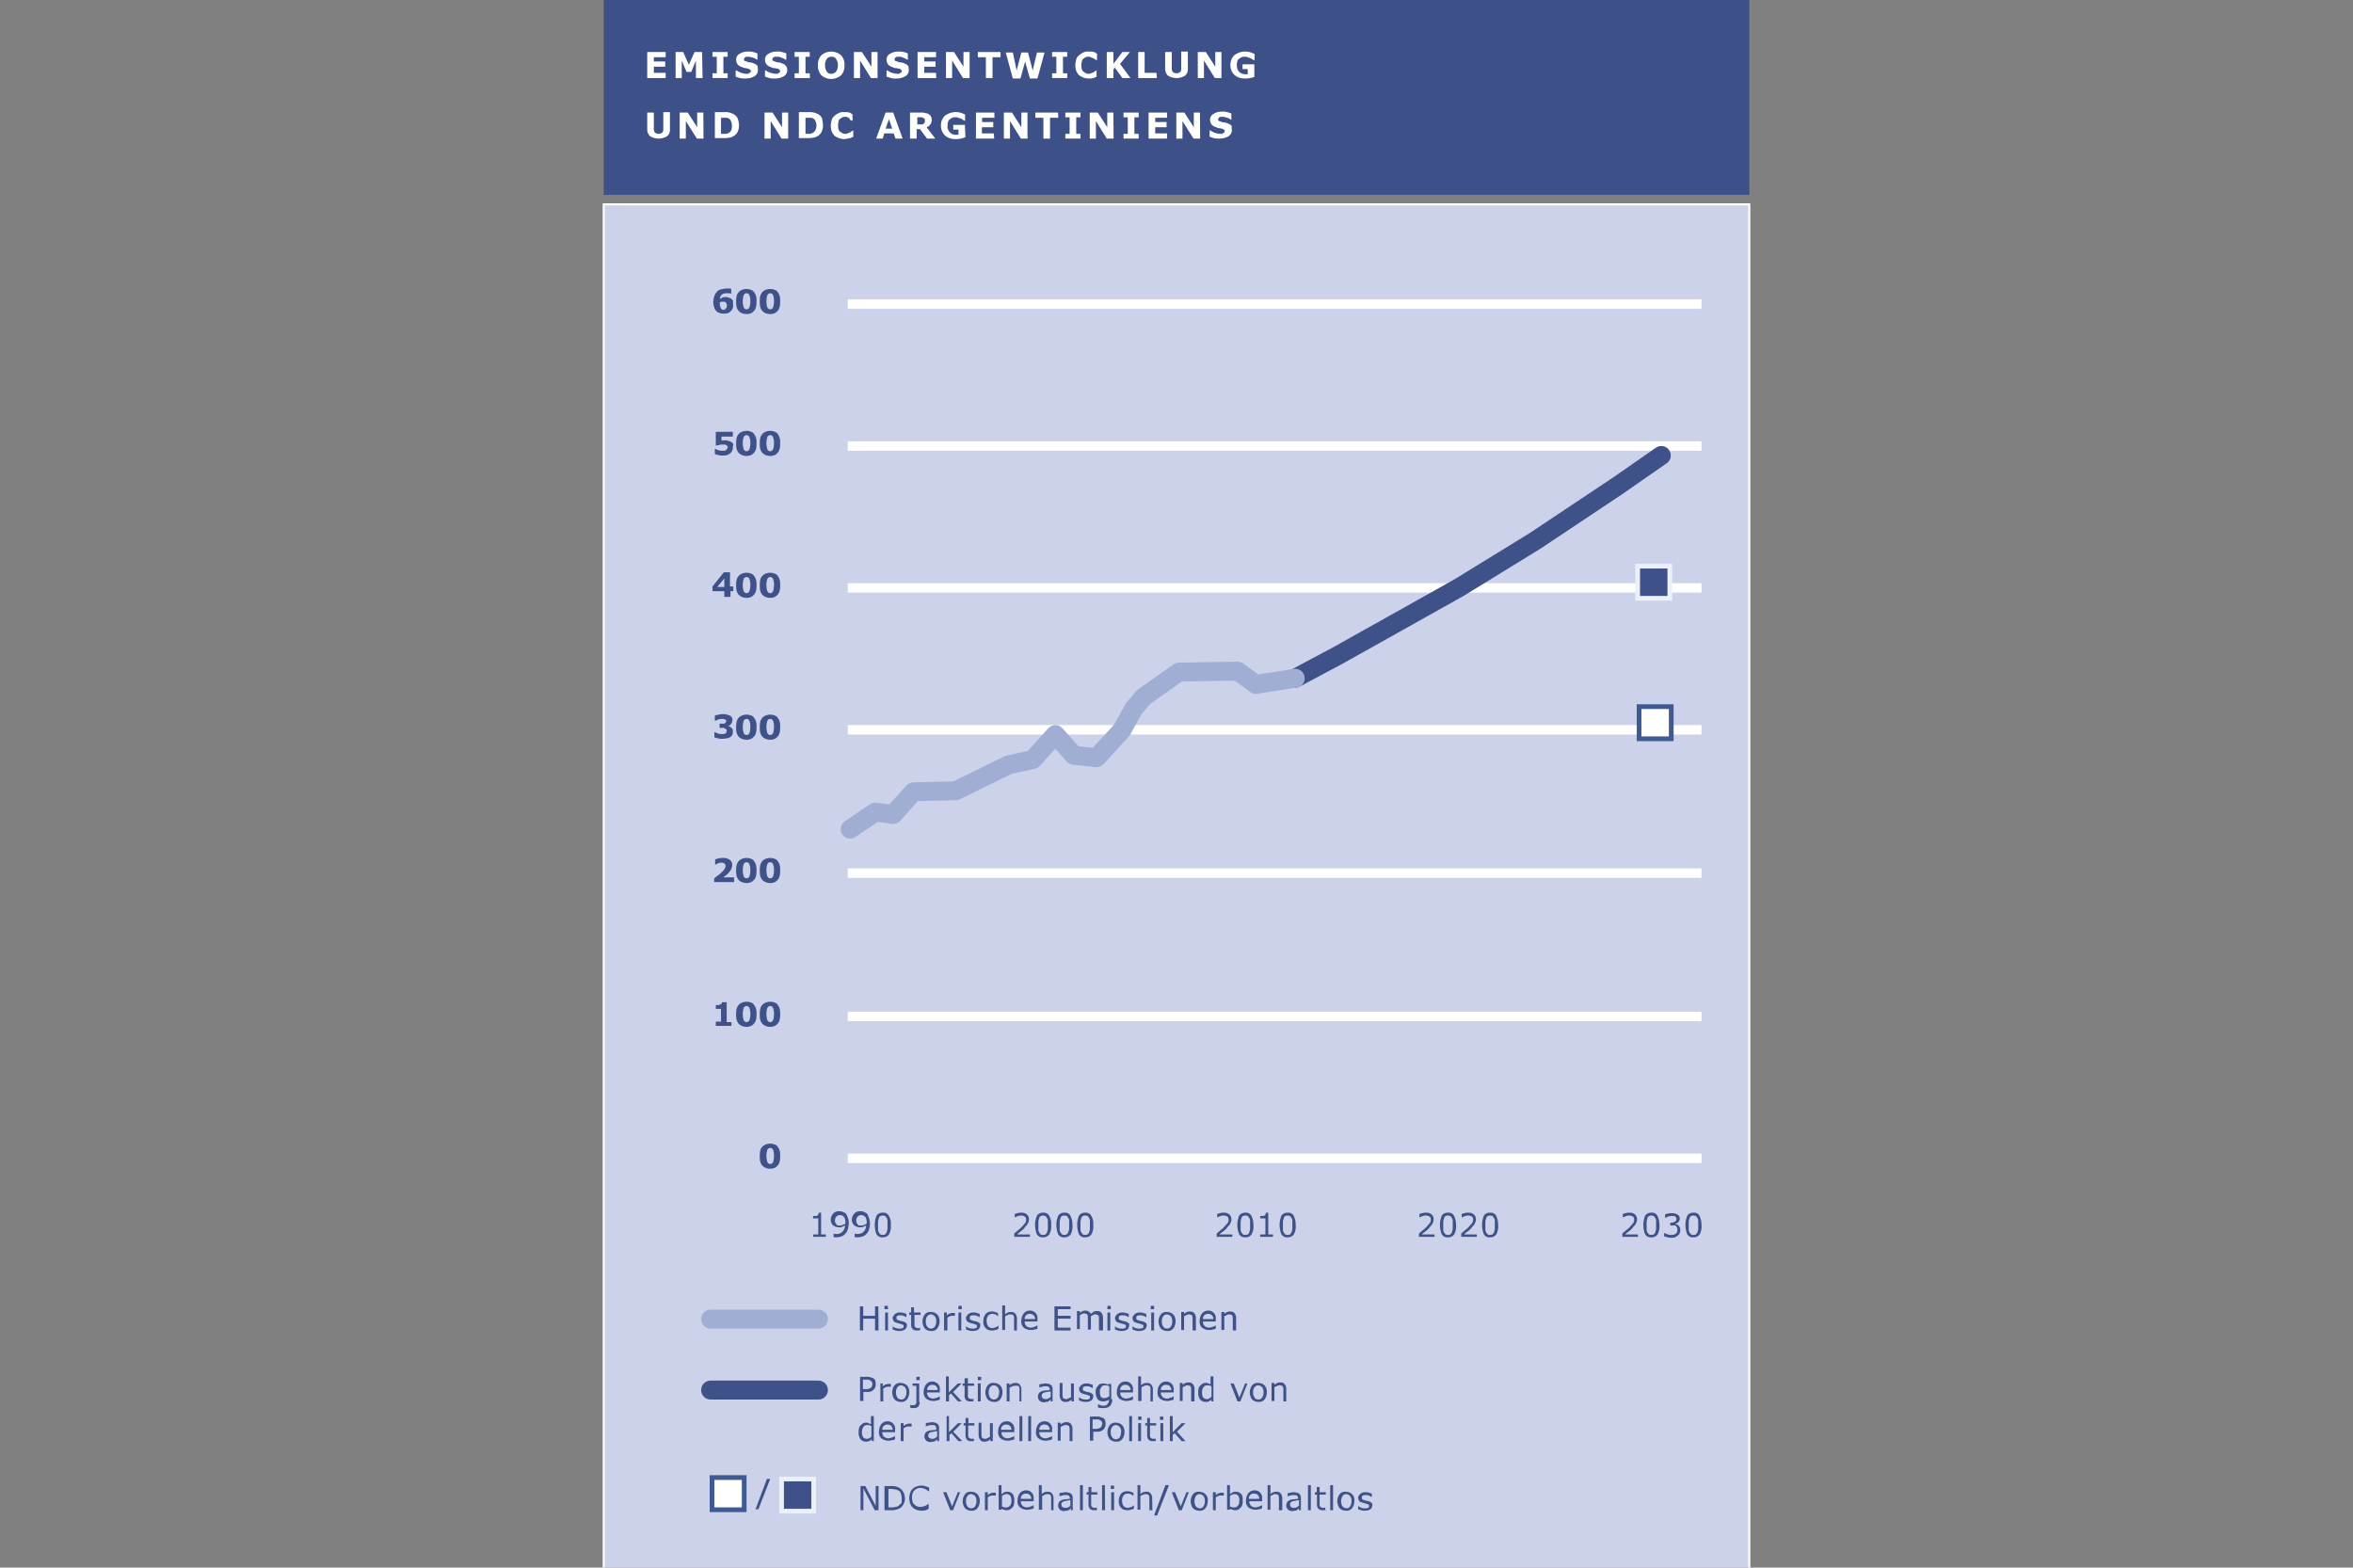 <svg id="Ebene_1" data-name="Ebene 1" xmlns="http://www.w3.org/2000/svg" viewBox="0 0 497.48 331.43"><rect x="0" y="0" width="497.48" height="331.43" fill="#808080" stroke="none"/><defs><style>.cls-1{fill:#cbd2e9;stroke-miterlimit:10;stroke-width:0.44px;}.cls-1,.cls-2{stroke:#fff;}.cls-2,.cls-3,.cls-7{fill:none;}.cls-2{stroke-width:2px;}.cls-3{stroke:#3e5188;}.cls-3,.cls-7{stroke-linecap:round;stroke-linejoin:round;stroke-width:4px;}.cls-4,.cls-9{fill:#fff;}.cls-4{stroke:#3f5a92;}.cls-5,.cls-6{fill:#3e5188;}.cls-5{stroke:#ecf0f8;}.cls-7{stroke:#a1aed4;}.cls-8{fill:#3d5188;}</style></defs><title>grafik_argentien_01_DE</title><g id="Ebene_10" data-name="Ebene 10"><rect class="cls-1" x="127.64" y="43.2" width="242.2" height="289.1"/></g><g id="Ebene_18" data-name="Ebene 18"><line class="cls-2" x1="179.24" y1="244.9" x2="359.74" y2="244.9"/><line class="cls-2" x1="179.24" y1="214.9" x2="359.74" y2="214.9"/><line class="cls-2" x1="179.24" y1="184.6" x2="359.74" y2="184.6"/><line class="cls-2" x1="179.24" y1="154.3" x2="359.74" y2="154.3"/><line class="cls-2" x1="179.24" y1="124.3" x2="359.74" y2="124.3"/><line class="cls-2" x1="179.24" y1="94.3" x2="359.74" y2="94.3"/><line class="cls-2" x1="179.24" y1="64.3" x2="359.74" y2="64.3"/></g><g id="Ebene_20" data-name="Ebene 20"><polyline class="cls-3" points="273.84 143.4 282.84 138.6 297.84 130.2 308.54 124.2 324.64 114.3 342.04 102.7 351.24 96.3"/></g><g id="Ebene_9" data-name="Ebene 9"><rect class="cls-4" x="346.54" y="149.4" width="6.8" height="6.8"/><rect class="cls-5" x="346.24" y="119.7" width="6.8" height="6.8"/></g><g id="DE"><path class="cls-6" d="M174.74,261.5h-2.8V261H173v-3.4h-1.1v-.5h.5c.2,0,.3-.1.4-.1a.22.22,0,0,0,.2-.2c0-.1.1-.2.1-.4h.5V261h1v.5Z"/><path class="cls-6" d="M179.44,258.7a4.86,4.86,0,0,1-.2,1.2,1.87,1.87,0,0,1-.5.9,1.56,1.56,0,0,1-.8.6,3.69,3.69,0,0,1-1.1.2h-.3a.37.37,0,0,1-.3-.1v-.7h0c.1,0,.2.1.3.1h.4a1.7,1.7,0,0,0,1.2-.5,1.75,1.75,0,0,0,.5-1.3l-.6.3a1.89,1.89,0,0,1-1.2,0c-.2,0-.3-.1-.5-.2a1.21,1.21,0,0,1-.5-.5,2,2,0,0,1-.2-.8,2.06,2.06,0,0,1,.5-1.3,1.55,1.55,0,0,1,1.3-.5,1.66,1.66,0,0,1,.7.1l.6.3a1.64,1.64,0,0,1,.4.7A2.87,2.87,0,0,1,179.44,258.7Zm-.7-.1a2.5,2.5,0,0,0-.1-.9,1.12,1.12,0,0,0-.3-.5c-.1-.1-.2-.2-.3-.2s-.3-.1-.4-.1a1.12,1.12,0,0,0-.8.3,1.19,1.19,0,0,0-.3.9.74.74,0,0,0,.1.5c.1.1.2.3.3.4a.37.37,0,0,0,.3.1h.4a.74.74,0,0,0,.5-.1c.1-.1.4-.1.5-.2v-.1A.09.09,0,0,0,178.74,258.6Z"/><path class="cls-6" d="M183.94,258.7a4.86,4.86,0,0,1-.2,1.2,1.87,1.87,0,0,1-.5.9,1.56,1.56,0,0,1-.8.6,3.69,3.69,0,0,1-1.1.2H181a.37.37,0,0,1-.3-.1v-.7h0c.1,0,.2.1.3.1h.4a1.7,1.7,0,0,0,1.2-.5,1.75,1.75,0,0,0,.5-1.3l-.6.3a1.89,1.89,0,0,1-1.2,0c-.2,0-.3-.1-.5-.2a1.21,1.21,0,0,1-.5-.5,2,2,0,0,1-.2-.8,2.06,2.06,0,0,1,.5-1.3,1.55,1.55,0,0,1,1.3-.5,1.66,1.66,0,0,1,.7.1l.6.3a1.64,1.64,0,0,1,.4.7A4.31,4.31,0,0,1,183.94,258.7Zm-.7-.1a2.5,2.5,0,0,0-.1-.9,1.12,1.12,0,0,0-.3-.5c-.1-.1-.2-.2-.3-.2s-.3-.1-.4-.1a1.12,1.12,0,0,0-.8.3,1.19,1.19,0,0,0-.3.9.74.74,0,0,0,.1.5c.1.1.2.3.3.4a.37.37,0,0,0,.3.1h.4a.74.74,0,0,0,.5-.1c.1-.1.4-.1.5-.2v-.1A.09.09,0,0,0,183.24,258.6Z"/><path class="cls-6" d="M188.34,259a3.48,3.48,0,0,1-.4,2,1.49,1.49,0,0,1-1.3.6,1.37,1.37,0,0,1-1.3-.6,5.23,5.23,0,0,1,0-4,1.49,1.49,0,0,1,1.3-.6,1.26,1.26,0,0,1,1.3.7A3.16,3.16,0,0,1,188.34,259Zm-.9,1.6a5.6,5.6,0,0,0,.2-.7v-1.8a.87.87,0,0,0-.2-.6,1.31,1.31,0,0,0-.3-.4,1.33,1.33,0,0,0-1,0c-.1.1-.3.2-.3.4a5.6,5.6,0,0,0-.2.7V260a1,1,0,0,0,.2.6,1.31,1.31,0,0,0,.3.4,1.33,1.33,0,0,0,1,0C187.24,260.9,187.34,260.7,187.44,260.6Z"/><path class="cls-6" d="M217.84,261.5h-3.4v-.7c.2-.2.5-.4.7-.6s.5-.4.7-.6c.4-.4.7-.8.9-1a1.19,1.19,0,0,0,.2-.8.61.61,0,0,0-.3-.6,1.42,1.42,0,0,0-.7-.2,2.08,2.08,0,0,0-.7.1c-.2.1-.5.2-.7.3h0v-.7a1.42,1.42,0,0,1,.6-.2,2.18,2.18,0,0,1,.8-.1,1.6,1.6,0,0,1,1.2.4,1.29,1.29,0,0,1,.4,1,.74.74,0,0,1-.1.5c0,.2-.1.3-.2.5a1.38,1.38,0,0,1-.3.4,2.15,2.15,0,0,0-.4.5,5.35,5.35,0,0,1-.8.7,4.44,4.44,0,0,0-.7.6h2.7v.5Z"/><path class="cls-6" d="M222.24,259a3.48,3.48,0,0,1-.4,2,1.49,1.49,0,0,1-1.3.6,1.37,1.37,0,0,1-1.3-.6,5.23,5.23,0,0,1,0-4,1.49,1.49,0,0,1,1.3-.6,1.26,1.26,0,0,1,1.3.7A3.16,3.16,0,0,1,222.24,259Zm-.9,1.6a5.6,5.6,0,0,0,.2-.7v-1.8a.87.87,0,0,0-.2-.6,1.31,1.31,0,0,0-.3-.4,1.33,1.33,0,0,0-1,0c-.1.1-.3.2-.3.4a5.6,5.6,0,0,0-.2.7V260a1,1,0,0,0,.2.6,1.31,1.31,0,0,0,.3.4,1.33,1.33,0,0,0,1,0c.1-.1.3-.3.3-.4Z"/><path class="cls-6" d="M226.74,259a3.48,3.48,0,0,1-.4,2,1.49,1.49,0,0,1-1.3.6,1.37,1.37,0,0,1-1.3-.6,5.23,5.23,0,0,1,0-4,1.49,1.49,0,0,1,1.3-.6,1.26,1.26,0,0,1,1.3.7A4.14,4.14,0,0,1,226.74,259Zm-.9,1.6a5.6,5.6,0,0,0,.2-.7v-1.8a.87.87,0,0,0-.2-.6,1.31,1.31,0,0,0-.3-.4,1.33,1.33,0,0,0-1,0c-.1.1-.3.2-.3.4a5.6,5.6,0,0,0-.2.7V260a1,1,0,0,0,.2.6,1.31,1.31,0,0,0,.3.4,1.33,1.33,0,0,0,1,0c.1-.1.2-.3.3-.4Z"/><path class="cls-6" d="M231.14,259a3.48,3.48,0,0,1-.4,2,1.49,1.49,0,0,1-1.3.6,1.37,1.37,0,0,1-1.3-.6,5.23,5.23,0,0,1,0-4,1.49,1.49,0,0,1,1.3-.6,1.26,1.26,0,0,1,1.3.7A3.16,3.16,0,0,1,231.14,259Zm-.9,1.6a5.6,5.6,0,0,0,.2-.7v-1.8a.87.87,0,0,0-.2-.6,1.31,1.31,0,0,0-.3-.4,1.33,1.33,0,0,0-1,0c-.1.1-.3.2-.3.4a5.6,5.6,0,0,0-.2.7V260a1,1,0,0,0,.2.6,1.31,1.31,0,0,0,.3.4,1.33,1.33,0,0,0,1,0C230,260.9,230.24,260.7,230.24,260.6Z"/><path class="cls-6" d="M260.64,261.5h-3.4v-.7c.2-.2.5-.4.7-.6s.5-.4.7-.6c.4-.4.7-.8.9-1a1.19,1.19,0,0,0,.2-.8.61.61,0,0,0-.3-.6,1.42,1.42,0,0,0-.7-.2,2.08,2.08,0,0,0-.7.1c-.2.1-.5.2-.7.3h0v-.7a1.42,1.42,0,0,1,.6-.2,2.18,2.18,0,0,1,.8-.1,1.6,1.6,0,0,1,1.2.4,1.29,1.29,0,0,1,.4,1,.74.74,0,0,1-.1.5c0,.2-.1.3-.2.5a1.38,1.38,0,0,1-.3.4,2.15,2.15,0,0,0-.4.5,5.35,5.35,0,0,1-.8.7,4.44,4.44,0,0,0-.7.6h2.7v.5Z"/><path class="cls-6" d="M265,259a3.48,3.48,0,0,1-.4,2,1.49,1.49,0,0,1-1.3.6,1.37,1.37,0,0,1-1.3-.6,5.23,5.23,0,0,1,0-4,1.49,1.49,0,0,1,1.3-.6,1.26,1.26,0,0,1,1.3.7A4.47,4.47,0,0,1,265,259Zm-.9,1.6a5.6,5.6,0,0,0,.2-.7v-1.8a.87.87,0,0,0-.2-.6,1.31,1.31,0,0,0-.3-.4,1.33,1.33,0,0,0-1,0c-.1.1-.3.2-.3.4a5.6,5.6,0,0,0-.2.7V260a1,1,0,0,0,.2.6,1.31,1.31,0,0,0,.3.4,1.33,1.33,0,0,0,1,0c.14-.1.34-.3.34-.4Z"/><path class="cls-6" d="M269.24,261.5h-2.8V261h1.1v-3.4h-1.1v-.5h.5c.2,0,.3-.1.4-.1a.22.22,0,0,0,.2-.2c0-.1.1-.2.1-.4h.5V261h1v.5Z"/><path class="cls-6" d="M273.94,259a3.48,3.48,0,0,1-.4,2,1.49,1.49,0,0,1-1.3.6,1.37,1.37,0,0,1-1.3-.6,5.23,5.23,0,0,1,0-4,1.49,1.49,0,0,1,1.3-.6,1.26,1.26,0,0,1,1.3.7A4.47,4.47,0,0,1,273.94,259Zm-.9,1.6a5.6,5.6,0,0,0,.2-.7v-1.8a.87.87,0,0,0-.2-.6,1.31,1.31,0,0,0-.3-.4,1.33,1.33,0,0,0-1,0c-.1.1-.3.2-.3.4a5.6,5.6,0,0,0-.2.7V260a1,1,0,0,0,.2.6,1.31,1.31,0,0,0,.3.4,1.33,1.33,0,0,0,1,0,.91.91,0,0,0,.26-.4Z"/><path class="cls-6" d="M303.44,261.5H300v-.7c.2-.2.5-.4.7-.6s.5-.4.7-.6c.4-.4.7-.8.9-1a1.19,1.19,0,0,0,.2-.8.61.61,0,0,0-.3-.6,1.42,1.42,0,0,0-.7-.2,2.08,2.08,0,0,0-.7.1c-.2.1-.5.2-.7.3h0v-.7a1.42,1.42,0,0,1,.6-.2,2.18,2.18,0,0,1,.8-.1,1.6,1.6,0,0,1,1.2.4,1.29,1.29,0,0,1,.4,1,.74.74,0,0,1-.1.5c0,.2-.1.3-.2.5a1.38,1.38,0,0,1-.3.4,2.15,2.15,0,0,0-.4.5,5.35,5.35,0,0,1-.8.7,4.44,4.44,0,0,0-.7.6h2.7v.5Z"/><path class="cls-6" d="M307.84,259a3.48,3.48,0,0,1-.4,2,1.49,1.49,0,0,1-1.3.6,1.37,1.37,0,0,1-1.3-.6,5.23,5.23,0,0,1,0-4,1.49,1.49,0,0,1,1.3-.6,1.26,1.26,0,0,1,1.3.7A4.47,4.47,0,0,1,307.84,259Zm-.9,1.6a5.6,5.6,0,0,0,.2-.7v-1.8a.87.87,0,0,0-.2-.6,1.31,1.31,0,0,0-.3-.4,1.33,1.33,0,0,0-1,0c-.1.1-.3.2-.3.4a5.6,5.6,0,0,0-.2.7V260a1,1,0,0,0,.2.6,1.31,1.31,0,0,0,.3.4,1.33,1.33,0,0,0,1,0C306.74,260.9,306.94,260.7,306.94,260.6Z"/><path class="cls-6" d="M312.34,261.5h-3.4v-.7c.2-.2.5-.4.7-.6s.5-.4.7-.6c.4-.4.7-.8.9-1a1.19,1.19,0,0,0,.2-.8.61.61,0,0,0-.3-.6,1.42,1.42,0,0,0-.7-.2,2.08,2.08,0,0,0-.7.1c-.2.1-.5.2-.7.3h0v-.7a1.42,1.42,0,0,1,.6-.2,2.18,2.18,0,0,1,.8-.1,1.6,1.6,0,0,1,1.2.4,1.29,1.29,0,0,1,.4,1,.74.74,0,0,1-.1.5c0,.2-.1.3-.2.5a1.38,1.38,0,0,1-.3.4,2.15,2.15,0,0,0-.4.5,5.35,5.35,0,0,1-.8.7,4.44,4.44,0,0,0-.7.6h2.7v.5Z"/><path class="cls-6" d="M316.74,259a3.48,3.48,0,0,1-.4,2,1.49,1.49,0,0,1-1.3.6,1.37,1.37,0,0,1-1.3-.6,5.23,5.23,0,0,1,0-4,1.49,1.49,0,0,1,1.3-.6,1.26,1.26,0,0,1,1.3.7A4.47,4.47,0,0,1,316.74,259Zm-.9,1.6a5.6,5.6,0,0,0,.2-.7v-1.8a.87.87,0,0,0-.2-.6,1.31,1.31,0,0,0-.3-.4,1.33,1.33,0,0,0-1,0c-.1.1-.3.2-.3.4a5.6,5.6,0,0,0-.2.7V260a1,1,0,0,0,.2.6,1.31,1.31,0,0,0,.3.4,1.33,1.33,0,0,0,1,0C315.64,260.9,315.84,260.7,315.84,260.6Z"/><path class="cls-6" d="M346.44,261.5H343v-.7c.2-.2.5-.4.7-.6s.5-.4.7-.6c.4-.4.7-.8.9-1a1.19,1.19,0,0,0,.2-.8.61.61,0,0,0-.3-.6,1.42,1.42,0,0,0-.7-.2,2.08,2.08,0,0,0-.7.1c-.2.1-.5.2-.7.3h0v-.7a1.42,1.42,0,0,1,.6-.2,2.18,2.18,0,0,1,.8-.1,1.6,1.6,0,0,1,1.2.4,1.29,1.29,0,0,1,.4,1,.74.74,0,0,1-.1.5c0,.2-.1.3-.2.5a1.38,1.38,0,0,1-.3.4,2.15,2.15,0,0,0-.4.5,5.35,5.35,0,0,1-.8.7,4.44,4.44,0,0,0-.7.6h2.7v.5Z"/><path class="cls-6" d="M350.84,259a3.48,3.48,0,0,1-.4,2,1.49,1.49,0,0,1-1.3.6,1.37,1.37,0,0,1-1.3-.6,5.23,5.23,0,0,1,0-4,1.49,1.49,0,0,1,1.3-.6,1.26,1.26,0,0,1,1.3.7A4.47,4.47,0,0,1,350.84,259Zm-.9,1.6a5.6,5.6,0,0,0,.2-.7v-1.8a.87.87,0,0,0-.2-.6,1.31,1.31,0,0,0-.3-.4,1.33,1.33,0,0,0-1,0c-.1.1-.3.2-.3.4a5.6,5.6,0,0,0-.2.7V260a1,1,0,0,0,.2.6,1.31,1.31,0,0,0,.3.4,1.33,1.33,0,0,0,1,0C349.74,260.9,349.94,260.7,349.94,260.6Z"/><path class="cls-6" d="M354.84,259.1a1.31,1.31,0,0,1,.3.4c.1.1.1.3.1.6a1.23,1.23,0,0,1-.1.6,1,1,0,0,1-.4.5,2.17,2.17,0,0,1-.6.4,3.33,3.33,0,0,1-1.6,0c-.2-.1-.5-.1-.7-.2v-.7h.1a4.76,4.76,0,0,0,.7.3,2.18,2.18,0,0,0,.8.1,1.09,1.09,0,0,0,.5-.1.52.52,0,0,0,.4-.2c.1-.1.2-.2.2-.3a.74.74,0,0,0,.1-.5.87.87,0,0,0-.1-.5c-.1-.1-.1-.2-.2-.3s-.2-.1-.4-.1h-.8v-.6h.2a1.86,1.86,0,0,0,.8-.2.71.71,0,0,0,.3-.6.37.37,0,0,0-.1-.3c-.1-.1-.1-.2-.2-.2a.37.37,0,0,0-.3-.1h-.4a2.08,2.08,0,0,0-.7.1c-.2.1-.5.2-.7.3h0v-.7a1.42,1.42,0,0,1,.6-.2,2.18,2.18,0,0,1,.8-.1,1.66,1.66,0,0,1,.7.1.72.72,0,0,1,.5.2.78.78,0,0,1,.4.4,1.07,1.07,0,0,1-.2,1.2,1.64,1.64,0,0,1-.7.4h0c.1,0,.2.1.4.1S354.74,259,354.84,259.1Z"/><path class="cls-6" d="M359.74,259a3.48,3.48,0,0,1-.4,2,1.49,1.49,0,0,1-1.3.6,1.37,1.37,0,0,1-1.3-.6,5.23,5.23,0,0,1,0-4,1.49,1.49,0,0,1,1.3-.6,1.26,1.26,0,0,1,1.3.7A4.47,4.47,0,0,1,359.74,259Zm-.9,1.6a5.6,5.6,0,0,0,.2-.7v-1.8a.87.87,0,0,0-.2-.6,1.31,1.31,0,0,0-.3-.4,1.33,1.33,0,0,0-1,0c-.1.1-.3.2-.3.4a5.6,5.6,0,0,0-.2.7V260a1,1,0,0,0,.2.6,1.31,1.31,0,0,0,.3.4,1.33,1.33,0,0,0,1,0C358.64,260.9,358.84,260.7,358.84,260.6Z"/><path class="cls-6" d="M185.74,281.3H185v-2.5h-2.5v2.5h-.7v-5.1h.7v2H185v-2h.7Z"/><path class="cls-6" d="M187.74,276.8H187v-.7h.7Zm0,4.5h-.6v-3.8h.6Z"/><path class="cls-6" d="M191.74,280.2a1.24,1.24,0,0,1-.4.9,2.11,2.11,0,0,1-1.2.3,2.18,2.18,0,0,1-.8-.1c-.2-.1-.4-.1-.6-.2v-.7h0a1.64,1.64,0,0,0,.7.4,2.08,2.08,0,0,0,.7.1,1.51,1.51,0,0,0,.7-.1c.2-.1.2-.2.2-.4s0-.3-.1-.3a1.81,1.81,0,0,1-.5-.2.79.79,0,0,1-.4-.1c-.1,0-.3-.1-.4-.1-.3-.1-.6-.2-.7-.4a1.42,1.42,0,0,1-.2-.6c0-.2,0-.3.1-.4s.2-.3.3-.4a2.29,2.29,0,0,1,.5-.3,1.51,1.51,0,0,1,.7-.1,1.66,1.66,0,0,1,.7.1c.2.1.4.1.6.2v.7h0l-.6-.3a1.66,1.66,0,0,0-.7-.1,1.25,1.25,0,0,0-.6.1c-.2.1-.2.2-.2.4s0,.3.1.4.3.1.5.2a.76.76,0,0,0,.4.1c.1,0,.3.1.4.1a1.64,1.64,0,0,1,.7.4C191.64,279.7,191.74,279.9,191.74,280.2Z"/><path class="cls-6" d="M194.64,281.2c-.1,0-.3.1-.4.1h-.4a1.19,1.19,0,0,1-.9-.3,1.34,1.34,0,0,1-.3-1v-2h-.4v-.5h.4v-1.1h.6v1.1h1.4v.5h-1.3v2.2a.37.37,0,0,0,.1.3c.1.1.1.2.2.2s.2.1.4.1h.3a.35.35,0,0,0,.2-.1h0v.5Z"/><path class="cls-6" d="M198.64,279.4a2.46,2.46,0,0,1-.5,1.5,1.43,1.43,0,0,1-1.3.5,1.89,1.89,0,0,1-1.3-.5,2.49,2.49,0,0,1,0-3,1.43,1.43,0,0,1,1.3-.5,1.89,1.89,0,0,1,1.3.5A2,2,0,0,1,198.64,279.4Zm-.7,0a1.61,1.61,0,0,0-.3-1.1,1.23,1.23,0,0,0-.8-.4.91.91,0,0,0-.8.4,1.61,1.61,0,0,0-.3,1.1,1.78,1.78,0,0,0,.3,1.1,1,1,0,0,0,1.4.2,1,1,0,0,0,.2-.2A2,2,0,0,0,197.94,279.4Z"/><path class="cls-6" d="M202,278.2h-.6a1.23,1.23,0,0,0-.6.1,2.29,2.29,0,0,0-.5.3v2.7h-.7v-3.8h.6v.6c.3-.2.5-.4.7-.4a1.25,1.25,0,0,1,.6-.1h.4v.6Z"/><path class="cls-6" d="M203.34,276.8h-.7v-.7h.7Zm-.1,4.5h-.6v-3.8h.6Z"/><path class="cls-6" d="M207.24,280.2a1.24,1.24,0,0,1-.4.9,2.11,2.11,0,0,1-1.2.3,2.18,2.18,0,0,1-.8-.1c-.2-.1-.4-.1-.6-.2v-.7h0a1.64,1.64,0,0,0,.7.4,2.08,2.08,0,0,0,.7.1,1.51,1.51,0,0,0,.7-.1c.2-.1.2-.2.2-.4s0-.3-.1-.3a1.81,1.81,0,0,1-.5-.2.79.79,0,0,1-.4-.1c-.1,0-.3-.1-.4-.1-.3-.1-.6-.2-.7-.4a1.42,1.42,0,0,1-.2-.6c0-.2,0-.3.1-.4s.2-.3.3-.4a2.29,2.29,0,0,1,.5-.3,1.51,1.51,0,0,1,.7-.1,1.66,1.66,0,0,1,.7.1c.2.1.4.1.6.2v.7h0l-.6-.3a1.66,1.66,0,0,0-.7-.1,1.25,1.25,0,0,0-.6.1c-.2.1-.2.2-.2.4s0,.3.1.4.3.1.5.2a.76.76,0,0,0,.4.1c.1,0,.3.1.4.1a1.64,1.64,0,0,1,.7.4C207.24,279.7,207.24,279.9,207.24,280.2Z"/><path class="cls-6" d="M211,281a1.42,1.42,0,0,1-.6.2,1.23,1.23,0,0,1-.6.1,2.18,2.18,0,0,1-.8-.1,1.28,1.28,0,0,1-.6-.4,2.17,2.17,0,0,1-.4-.6,2.29,2.29,0,0,1-.1-.9,2.46,2.46,0,0,1,.5-1.5,1.63,1.63,0,0,1,1.4-.5,1.23,1.23,0,0,1,.6.1c.2.1.4.1.6.2v.7h0a2.17,2.17,0,0,0-.6-.4,1.23,1.23,0,0,0-.6-.1,1,1,0,0,0-.9.4,1.61,1.61,0,0,0-.3,1.1,1.78,1.78,0,0,0,.3,1.1,1.27,1.27,0,0,0,.9.4.63.63,0,0,0,.4-.1c.1,0,.3-.1.4-.1s.2-.1.3-.2.1-.1.2-.1h0v.7Z"/><path class="cls-6" d="M215,281.3h-.6v-2.7c0-.2-.1-.3-.1-.4a.22.22,0,0,0-.2-.2c-.1,0-.2-.1-.4-.1a1.25,1.25,0,0,0-.6.1l-.6.3v2.9h-.6V276h.6v1.9a2.17,2.17,0,0,1,.6-.4,1.51,1.51,0,0,1,.7-.1,1,1,0,0,1,.9.4,1.61,1.61,0,0,1,.3,1.1Z"/><path class="cls-6" d="M219.44,279.4h-2.8a1.23,1.23,0,0,0,.1.6,1.31,1.31,0,0,0,.3.4.76.76,0,0,0,.4.2.87.87,0,0,0,.5.1,2.41,2.41,0,0,0,.8-.2,1.69,1.69,0,0,0,.6-.3h0v.7a1.42,1.42,0,0,1-.7.2,1.66,1.66,0,0,1-.7.1,2.46,2.46,0,0,1-1.5-.5,1.71,1.71,0,0,1-.5-1.5,2.46,2.46,0,0,1,.5-1.5,1.64,1.64,0,0,1,1.3-.6,1.57,1.57,0,0,1,1.6,1.8v.5Zm-.6-.5a1.12,1.12,0,0,0-.3-.8,1,1,0,0,0-.8-.3,1,1,0,0,0-1.1.89.74.74,0,0,0,0,.21Z"/><path class="cls-6" d="M226.34,281.3h-3.4v-5.1h3.4v.6h-2.7v1.4h2.7v.6h-2.7v1.9h2.7Z"/><path class="cls-6" d="M232.94,281.3h-.6v-2.7c0-.2,0-.3-.1-.4s-.1-.2-.2-.2-.2-.1-.4-.1a.74.74,0,0,0-.5.1c-.1.1-.4.2-.5.3v2.8H230v-2.7c0-.2,0-.3-.1-.4s-.1-.2-.2-.2-.2-.1-.4-.1a.74.74,0,0,0-.5.1,2.29,2.29,0,0,0-.5.3V281h-.6v-3.8h.6v.4a2.17,2.17,0,0,1,.6-.4,1.25,1.25,0,0,1,.6-.1,1.42,1.42,0,0,1,.7.2,1,1,0,0,1,.4.5c.3-.2.5-.4.7-.5a1.51,1.51,0,0,1,.7-.1,1,1,0,0,1,.9.4,1.78,1.78,0,0,1,.3,1.1v2.6Z"/><path class="cls-6" d="M234.84,276.8h-.7v-.7h.7Zm-.1,4.5h-.6v-3.8h.6Z"/><path class="cls-6" d="M238.74,280.2a1.24,1.24,0,0,1-.4.9,2.11,2.11,0,0,1-1.2.3,2.18,2.18,0,0,1-.8-.1c-.2-.1-.4-.1-.6-.2v-.7h0a1.64,1.64,0,0,0,.7.4,2.08,2.08,0,0,0,.7.1,1.51,1.51,0,0,0,.7-.1c.2-.1.2-.2.2-.4s0-.3-.1-.3a1.81,1.81,0,0,1-.5-.2.79.79,0,0,1-.4-.1c-.1,0-.3-.1-.4-.1-.3-.1-.6-.2-.7-.4a1.42,1.42,0,0,1-.2-.6c0-.2,0-.3.1-.4s.2-.3.3-.4a2.29,2.29,0,0,1,.5-.3,1.51,1.51,0,0,1,.7-.1,1.66,1.66,0,0,1,.7.1c.2.1.4.1.6.2v.7h0l-.6-.3a1.66,1.66,0,0,0-.7-.1,1.25,1.25,0,0,0-.6.1c-.2.1-.2.2-.2.4s0,.3.1.4.3.1.5.2a.76.76,0,0,0,.4.1c.1,0,.3.1.4.1a1.64,1.64,0,0,1,.7.4C238.74,279.7,238.74,279.9,238.74,280.2Z"/><path class="cls-6" d="M242.44,280.2a1.24,1.24,0,0,1-.4.9,2.11,2.11,0,0,1-1.2.3,2.18,2.18,0,0,1-.8-.1c-.2-.1-.4-.1-.6-.2v-.7h0a1.64,1.64,0,0,0,.7.4,2.08,2.08,0,0,0,.7.1,1.51,1.51,0,0,0,.7-.1c.2-.1.2-.2.2-.4s0-.3-.1-.3a1.81,1.81,0,0,1-.5-.2.79.79,0,0,1-.4-.1c-.1,0-.3-.1-.4-.1-.3-.1-.6-.2-.7-.4a1.42,1.42,0,0,1-.2-.6c0-.2,0-.3.1-.4s.2-.3.3-.4a2.29,2.29,0,0,1,.5-.3,1.51,1.51,0,0,1,.7-.1,1.66,1.66,0,0,1,.7.1c.2.1.4.1.6.2v.7h0l-.6-.3a1.66,1.66,0,0,0-.7-.1,1.25,1.25,0,0,0-.6.1c-.2.1-.2.2-.2.4s0,.3.1.4.3.1.5.2a.76.76,0,0,0,.4.1c.1,0,.3.1.4.1a1.64,1.64,0,0,1,.7.4C242.34,279.7,242.44,279.9,242.44,280.2Z"/><path class="cls-6" d="M244,276.8h-.7v-.7h.7Zm0,4.5h-.6v-3.8h.6Z"/><path class="cls-6" d="M248.54,279.4a2.46,2.46,0,0,1-.5,1.5,1.43,1.43,0,0,1-1.3.5,1.89,1.89,0,0,1-1.3-.5,2.49,2.49,0,0,1,0-3,1.43,1.43,0,0,1,1.3-.5,1.89,1.89,0,0,1,1.3.5A2,2,0,0,1,248.54,279.4Zm-.7,0a1.61,1.61,0,0,0-.3-1.1,1.23,1.23,0,0,0-.8-.4.91.91,0,0,0-.8.4,1.61,1.61,0,0,0-.3,1.1,1.78,1.78,0,0,0,.3,1.1,1,1,0,0,0,1.4.2,1,1,0,0,0,.2-.2A2,2,0,0,0,247.84,279.4Z"/><path class="cls-6" d="M252.74,281.3h-.6v-2.7c0-.2-.1-.3-.1-.4a.22.22,0,0,0-.2-.2c-.1,0-.2-.1-.4-.1a.74.74,0,0,0-.5.1l-.6.3v2.9h-.6v-3.8h.6v.4a2.17,2.17,0,0,1,.6-.4,1.51,1.51,0,0,1,.7-.1,1,1,0,0,1,.9.4,1.61,1.61,0,0,1,.3,1.1v2.5Z"/><path class="cls-6" d="M257.14,279.4h-2.8a1.23,1.23,0,0,0,.1.6,1.31,1.31,0,0,0,.3.4.76.76,0,0,0,.4.2.87.87,0,0,0,.5.1,2.41,2.41,0,0,0,.8-.2,1.69,1.69,0,0,0,.6-.3h0v.7a1.42,1.42,0,0,1-.7.2,1.66,1.66,0,0,1-.7.1,2.46,2.46,0,0,1-1.5-.5,1.71,1.71,0,0,1-.5-1.5,2.46,2.46,0,0,1,.5-1.5,1.64,1.64,0,0,1,1.3-.6,1.57,1.57,0,0,1,1.6,1.8v.5Zm-.6-.5a1.12,1.12,0,0,0-.3-.8,1,1,0,0,0-.8-.3,1,1,0,0,0-1.1.89.74.74,0,0,0,0,.21Z"/><path class="cls-6" d="M261.34,281.3h-.7v-2.7c0-.2-.1-.3-.1-.4a.22.22,0,0,0-.2-.2c-.1,0-.2-.1-.4-.1a.74.74,0,0,0-.5.1l-.6.3v2.9h-.6v-3.8h.6v.4a2.17,2.17,0,0,1,.6-.4,1.51,1.51,0,0,1,.7-.1,1,1,0,0,1,.9.4,1.61,1.61,0,0,1,.3,1.1Z"/><path class="cls-6" d="M185.74,319.3h-.8l-2.4-4.6v4.6h-.6v-5.1h1l2.2,4.2v-4.2h.6Z"/><path class="cls-6" d="M191.34,316.7a2.79,2.79,0,0,1-.3,1.3,2.39,2.39,0,0,1-.8.9,6,6,0,0,1-.8.3,3.7,3.7,0,0,1-1.1.1H187v-5.1h1.3a4,4,0,0,1,1.2.1,4.76,4.76,0,0,1,.7.3,2.55,2.55,0,0,1,1.1,2.1Zm-.7,0a3.12,3.12,0,0,0-.2-1,.9.9,0,0,0-.6-.6,1.42,1.42,0,0,0-.6-.2c-.2,0-.5-.1-.8-.1h-.6v3.9h.6a2.74,2.74,0,0,0,.9-.1,1.09,1.09,0,0,0,.7-.3,3.41,3.41,0,0,0,.6-.6Z"/><path class="cls-6" d="M196.44,318.9c-.1.1-.2.1-.3.2s-.2.1-.4.2a4,4,0,0,1-.5.1h-.5a3.12,3.12,0,0,1-1-.2,2.1,2.1,0,0,1-1.3-1.3,3.4,3.4,0,0,1,0-2.3,2.1,2.1,0,0,1,1.3-1.3,3.12,3.12,0,0,1,1-.2,2.18,2.18,0,0,1,.8.1l.9.3v.8h-.1a8.24,8.24,0,0,0-.8-.5,2.51,2.51,0,0,0-.9-.2,1.51,1.51,0,0,0-.7.1,1.88,1.88,0,0,0-1,1,2.74,2.74,0,0,0-.1.9,2.29,2.29,0,0,0,.1.9.93.93,0,0,0,.4.6,1.28,1.28,0,0,0,.6.4,1.51,1.51,0,0,0,.7.1,3.09,3.09,0,0,0,.9-.2,2.3,2.3,0,0,0,.8-.5h0v1Z"/><path class="cls-6" d="M203,315.5l-1.5,3.8h-.6l-1.5-3.8h.7l1.2,3,1.2-3Z"/><path class="cls-6" d="M207.14,317.4a2.46,2.46,0,0,1-.5,1.5,1.43,1.43,0,0,1-1.3.5,1.89,1.89,0,0,1-1.3-.5,2.49,2.49,0,0,1,0-3,1.43,1.43,0,0,1,1.3-.5,1.89,1.89,0,0,1,1.3.5A2,2,0,0,1,207.14,317.4Zm-.7,0a1.61,1.61,0,0,0-.3-1.1,1.23,1.23,0,0,0-.8-.4.91.91,0,0,0-.8.4,1.61,1.61,0,0,0-.3,1.1,1.78,1.78,0,0,0,.3,1.1,1,1,0,0,0,1.4.2,1,1,0,0,0,.2-.2A2,2,0,0,0,206.44,317.4Z"/><path class="cls-6" d="M210.54,316.2h-.6a1.23,1.23,0,0,0-.6.1,2.29,2.29,0,0,0-.5.3v2.7h-.6v-3.8h.6v.6c.3-.2.5-.4.7-.4a1.23,1.23,0,0,1,.6-.1h.4v.6Z"/><path class="cls-6" d="M214.44,317.3a2.74,2.74,0,0,1-.1.9.93.93,0,0,1-.4.6,1.76,1.76,0,0,1-.5.4,1.89,1.89,0,0,1-1.2,0c-.2-.1-.3-.1-.5-.2v.2h-.6V314h.6v1.9c.2-.1.4-.3.6-.4a1.51,1.51,0,0,1,.7-.1,1.44,1.44,0,0,1,1.1.5A2.61,2.61,0,0,1,214.44,317.3Zm-.6,0a2.16,2.16,0,0,0-.2-1,1,1,0,0,0-.7-.4,1.25,1.25,0,0,0-.6.1,2.29,2.29,0,0,0-.5.3v2.2c.2.1.3.1.5.2h.4a.81.81,0,0,0,.8-.4C213.74,318.2,213.84,317.8,213.84,317.3Z"/><path class="cls-6" d="M218.64,317.4h-2.8a1.23,1.23,0,0,0,.1.6,1.31,1.31,0,0,0,.3.4.76.76,0,0,0,.4.2.87.87,0,0,0,.5.1,2.41,2.41,0,0,0,.8-.2,1.69,1.69,0,0,0,.6-.3h0v.7a1.42,1.42,0,0,1-.7.2,1.66,1.66,0,0,1-.7.1,2.46,2.46,0,0,1-1.5-.5,1.71,1.71,0,0,1-.5-1.5,2.46,2.46,0,0,1,.5-1.5,1.64,1.64,0,0,1,1.3-.6,1.57,1.57,0,0,1,1.6,1.8v.5Zm-.6-.5a1.12,1.12,0,0,0-.3-.8,1,1,0,0,0-.8-.3,1,1,0,0,0-1.1.89.74.74,0,0,0,0,.21Z"/><path class="cls-6" d="M222.84,319.3h-.6v-2.7c0-.2-.1-.3-.1-.4a.22.22,0,0,0-.2-.2c-.1,0-.2-.1-.4-.1a1.23,1.23,0,0,0-.6.1l-.6.3v2.9h-.7V314h.6v1.9a2.17,2.17,0,0,1,.6-.4,1.51,1.51,0,0,1,.7-.1,1,1,0,0,1,.9.4,1.61,1.61,0,0,1,.3,1.1v2.4Z"/><path class="cls-6" d="M227,319.3h-.6v-.4c-.1,0-.1.1-.2.2s-.2.1-.3.2-.2.1-.4.1-.3.1-.5.1a1.62,1.62,0,0,1-.9-.3,1.27,1.27,0,0,1-.4-.9,1.53,1.53,0,0,1,.2-.7,1,1,0,0,1,.5-.4,1.86,1.86,0,0,1,.8-.2c.3,0,.7-.1,1-.1v-.1a.58.58,0,0,0-.1-.4c-.1-.1-.1-.2-.2-.2a.37.37,0,0,0-.3-.1h-.4a1.25,1.25,0,0,0-.6.1,1.42,1.42,0,0,0-.6.2h0v-.7a4,4,0,0,1,.5-.1c.2,0,.5-.1.7-.1a1.51,1.51,0,0,1,.7.1.72.72,0,0,1,.5.2c.1.1.3.2.3.4a1.23,1.23,0,0,1,.1.6v2.5Zm-.7-1v-1.1a2.08,2.08,0,0,0-.7.1,4.17,4.17,0,0,0-.6.1c-.2.1-.3.1-.4.2a.74.74,0,0,0,0,1,.87.87,0,0,0,.6.2,1.23,1.23,0,0,0,.6-.1,1,1,0,0,0,.54-.4Z"/><path class="cls-6" d="M228.94,319.3h-.6V314h.6Z"/><path class="cls-6" d="M232.14,319.2c-.1,0-.3.1-.4.1h-.4a1.19,1.19,0,0,1-.9-.3,1.34,1.34,0,0,1-.3-1v-2h-.4v-.5h.4v-1.1h.6v1.1H232v.5h-1.3v2.2a.37.37,0,0,0,.1.3c.1.1.1.2.2.2s.2.1.4.1h.3a.35.35,0,0,0,.2-.1h0v.5Z"/><path class="cls-6" d="M233.64,319.3H233V314h.6Z"/><path class="cls-6" d="M235.54,314.8h-.7v-.7h.7Zm0,4.5h-.6v-3.8h.6Z"/><path class="cls-6" d="M239.64,319a1.42,1.42,0,0,1-.6.2,1.23,1.23,0,0,1-.6.1,2.18,2.18,0,0,1-.8-.1,1.28,1.28,0,0,1-.6-.4,2.17,2.17,0,0,1-.4-.6,2.29,2.29,0,0,1-.1-.9,2.46,2.46,0,0,1,.5-1.5,1.63,1.63,0,0,1,1.4-.5,1.23,1.23,0,0,1,.6.1c.2.1.4.1.6.2v.7h0a2.17,2.17,0,0,0-.6-.4,1.23,1.23,0,0,0-.6-.1,1,1,0,0,0-.9.4,1.61,1.61,0,0,0-.3,1.1,1.78,1.78,0,0,0,.3,1.1,1.27,1.27,0,0,0,.9.4.63.63,0,0,0,.4-.1c.1,0,.3-.1.4-.1s.2-.1.3-.2.1-.1.2-.1h0v.7Z"/><path class="cls-6" d="M243.64,319.3H243v-2.7c0-.2-.1-.3-.1-.4a.22.22,0,0,0-.2-.2c-.1,0-.2-.1-.4-.1a1.25,1.25,0,0,0-.6.1l-.6.3v2.9h-.6V314h.6v1.9a2.17,2.17,0,0,1,.6-.4,1.51,1.51,0,0,1,.7-.1,1,1,0,0,1,.9.4,1.61,1.61,0,0,1,.3,1.1Z"/><path class="cls-6" d="M247.14,314l-2.5,6.4H244l2.4-6.4Z"/><path class="cls-6" d="M251.34,315.5l-1.5,3.8h-.6l-1.5-3.8h.7l1.2,3,1.2-3Z"/><path class="cls-6" d="M255.34,317.4a2.46,2.46,0,0,1-.5,1.5,1.43,1.43,0,0,1-1.3.5,1.89,1.89,0,0,1-1.3-.5,2.49,2.49,0,0,1,0-3,1.43,1.43,0,0,1,1.3-.5,1.89,1.89,0,0,1,1.3.5A1.71,1.71,0,0,1,255.34,317.4Zm-.6,0a1.61,1.61,0,0,0-.3-1.1,1.23,1.23,0,0,0-.8-.4.91.91,0,0,0-.8.4,2.17,2.17,0,0,0,0,2.2,1.23,1.23,0,0,0,.8.4.91.91,0,0,0,.8-.4,2,2,0,0,0,.3-1.1Z"/><path class="cls-6" d="M258.74,316.2h-.6a1.25,1.25,0,0,0-.6.1,2.29,2.29,0,0,0-.5.3v2.7h-.6v-3.8h.6v.6c.3-.2.5-.4.7-.4a1.25,1.25,0,0,1,.6-.1h.4v.6Z"/><path class="cls-6" d="M262.74,317.3a2.74,2.74,0,0,1-.1.9.93.93,0,0,1-.4.6,1.76,1.76,0,0,1-.5.4,1.89,1.89,0,0,1-1.2,0c-.2-.1-.3-.1-.5-.2v.2h-.6V314h.6v1.9c.2-.1.4-.3.6-.4a1.51,1.51,0,0,1,.7-.1,1.44,1.44,0,0,1,1.1.5C262.74,316.2,262.74,316.7,262.74,317.3Zm-.7,0a2.16,2.16,0,0,0-.2-1,1,1,0,0,0-.7-.4,1.23,1.23,0,0,0-.6.1,2.29,2.29,0,0,0-.5.3v2.2c.2.1.3.1.5.2h.4a.81.81,0,0,0,.8-.4c.2-.1.26-.5.26-1Z"/><path class="cls-6" d="M266.94,317.4h-2.8a1.23,1.23,0,0,0,.1.6,1.31,1.31,0,0,0,.3.4.76.76,0,0,0,.4.2.87.87,0,0,0,.5.1,2.41,2.41,0,0,0,.8-.2,1.69,1.69,0,0,0,.6-.3h0v.7a1.42,1.42,0,0,1-.7.2,1.66,1.66,0,0,1-.7.1,2.46,2.46,0,0,1-1.5-.5,1.71,1.71,0,0,1-.5-1.5,2.46,2.46,0,0,1,.5-1.5,1.64,1.64,0,0,1,1.3-.6,1.57,1.57,0,0,1,1.6,1.8v.5Zm-.7-.5a1.12,1.12,0,0,0-.3-.8,1,1,0,0,0-.8-.3,1,1,0,0,0-1.1.89.74.74,0,0,0,0,.21Z"/><path class="cls-6" d="M271,319.3h-.6v-2.7c0-.2-.1-.3-.1-.4a.22.22,0,0,0-.2-.2c-.1,0-.2-.1-.4-.1a.74.74,0,0,0-.5.1l-.6.3v2.9H268V314h.6v1.9a2.17,2.17,0,0,1,.6-.4,1.51,1.51,0,0,1,.7-.1,1,1,0,0,1,.9.4,1.61,1.61,0,0,1,.3,1.1v2.4Z"/><path class="cls-6" d="M275.24,319.3h-.6v-.4c-.1,0-.1.1-.2.2s-.2.1-.3.2-.2.1-.4.1a4,4,0,0,1-.5.1,1.62,1.62,0,0,1-.9-.3,1.27,1.27,0,0,1-.4-.9,1.53,1.53,0,0,1,.2-.7,1,1,0,0,1,.5-.4,1.86,1.86,0,0,1,.8-.2c.3,0,.7-.1,1-.1v-.1a.58.58,0,0,0-.1-.4c-.1-.1-.1-.2-.2-.2a.37.37,0,0,0-.3-.1h-.4a1.25,1.25,0,0,0-.6.1,1.42,1.42,0,0,0-.6.2h0v-.7a4,4,0,0,1,.5-.1c.2,0,.5-.1.7-.1a1.51,1.51,0,0,1,.7.1.72.72,0,0,1,.5.2c.1.1.3.2.3.4a1.23,1.23,0,0,1,.1.6v2.5Zm-.6-1v-1.1a2.08,2.08,0,0,0-.7.1,4.17,4.17,0,0,0-.6.1c-.2.1-.3.1-.4.2a.74.74,0,0,0,0,1,.87.87,0,0,0,.6.2,1.23,1.23,0,0,0,.6-.1,1.76,1.76,0,0,0,.5-.4Z"/><path class="cls-6" d="M277.14,319.3h-.6V314h.6Z"/><path class="cls-6" d="M280.44,319.2c-.1,0-.3.1-.4.1h-.4a1.19,1.19,0,0,1-.9-.3,1.34,1.34,0,0,1-.3-1v-2H278v-.5h.4v-1.1h.6v1.1h1.3v.5H279v2.2a.37.37,0,0,0,.1.3c.1.1.1.2.2.2s.2.1.4.1h.3a.35.35,0,0,0,.2-.1h0v.5Z"/><path class="cls-6" d="M281.84,319.3h-.6V314h.6Z"/><path class="cls-6" d="M286.34,317.4a2.46,2.46,0,0,1-.5,1.5,1.43,1.43,0,0,1-1.3.5,1.89,1.89,0,0,1-1.3-.5,2.49,2.49,0,0,1,0-3,1.43,1.43,0,0,1,1.3-.5,1.89,1.89,0,0,1,1.3.5A1.71,1.71,0,0,1,286.34,317.4Zm-.6,0a1.61,1.61,0,0,0-.3-1.1,1.23,1.23,0,0,0-.8-.4.91.91,0,0,0-.8.4,2.17,2.17,0,0,0,0,2.2,1.23,1.23,0,0,0,.8.4.91.91,0,0,0,.8-.4A2,2,0,0,0,285.74,317.4Z"/><path class="cls-6" d="M290.14,318.2a1.24,1.24,0,0,1-.4.9,2.11,2.11,0,0,1-1.2.3,2.18,2.18,0,0,1-.8-.1c-.2-.1-.4-.1-.6-.2v-.7h0a2,2,0,0,0,1.4.5,1.51,1.51,0,0,0,.7-.1c.2-.1.2-.2.2-.4s0-.3-.1-.3a1.69,1.69,0,0,1-.5-.2.79.79,0,0,1-.4-.1c-.1,0-.3-.1-.4-.1-.3-.1-.6-.2-.7-.4a1.42,1.42,0,0,1-.2-.6c0-.2,0-.3.1-.4s.2-.3.3-.4a2.29,2.29,0,0,1,.5-.3,1.51,1.51,0,0,1,.7-.1,1.66,1.66,0,0,1,.7.1c.2.1.4.1.6.2v.7h0l-.6-.3a1.66,1.66,0,0,0-.7-.1,1.25,1.25,0,0,0-.6.1c-.2.1-.2.2-.2.4s0,.3.1.4.3.1.5.2a.76.76,0,0,0,.4.1c.1,0,.3.1.4.1a1.64,1.64,0,0,1,.7.4C290,317.7,290.14,317.9,290.14,318.2Z"/><path class="cls-6" d="M162.84,312.7l-2.5,6.4h-.6l2.4-6.4Z"/><path class="cls-6" d="M185.14,292.7a1.23,1.23,0,0,1-.1.6,2.29,2.29,0,0,1-.3.5,2.17,2.17,0,0,1-.6.4,2.29,2.29,0,0,1-.9.1h-.7v1.9h-.7v-5.1h1.4a2,2,0,0,1,.8.1c.2.1.4.1.6.2a1,1,0,0,1,.4.5A2.18,2.18,0,0,1,185.14,292.7Zm-.7,0a.87.87,0,0,0-.1-.5c-.1-.2-.2-.2-.3-.3s-.2-.1-.4-.2h-1.2v2h.6a1.51,1.51,0,0,0,.7-.1c.2-.1.3-.1.4-.2s.2-.2.2-.3S184.44,292.9,184.44,292.7Z"/><path class="cls-6" d="M188.44,293.2h-.6a1.25,1.25,0,0,0-.6.1,2.29,2.29,0,0,0-.5.3v2.7h-.6v-3.8h.5v.6c.3-.2.5-.4.7-.4a1.23,1.23,0,0,1,.6-.1h.4v.6Z"/><path class="cls-6" d="M192.24,294.4a2.46,2.46,0,0,1-.5,1.5,1.43,1.43,0,0,1-1.3.5,1.89,1.89,0,0,1-1.3-.5,2.49,2.49,0,0,1,0-3,1.43,1.43,0,0,1,1.3-.5,1.89,1.89,0,0,1,1.3.5A2,2,0,0,1,192.24,294.4Zm-.6,0a1.61,1.61,0,0,0-.3-1.1,1.23,1.23,0,0,0-.8-.4.91.91,0,0,0-.8.4,1.61,1.61,0,0,0-.3,1.1,1.78,1.78,0,0,0,.3,1.1,1,1,0,0,0,1.4.2,1,1,0,0,0,.2-.2A2,2,0,0,0,191.64,294.4Z"/><path class="cls-6" d="M194.44,296.4a1.5,1.5,0,0,1-.3,1,1.19,1.19,0,0,1-.9.3h-.4a.63.63,0,0,1-.4-.1V297h0c.1,0,.1.1.3.1h.3c.2,0,.3,0,.4-.1a.22.22,0,0,0,.2-.2.37.37,0,0,0,.1-.3V293h-.8v-.5h1.4v3.9Zm0-4.6h-.7v-.7h.7Z"/><path class="cls-6" d="M198.84,294.4H196a1.23,1.23,0,0,0,.1.6,1.31,1.31,0,0,0,.3.4.76.76,0,0,0,.4.2.87.87,0,0,0,.5.1,2.41,2.41,0,0,0,.8-.2,1.69,1.69,0,0,0,.6-.3h0v.7a1.42,1.42,0,0,1-.7.2,1.66,1.66,0,0,1-.7.1,2.46,2.46,0,0,1-1.5-.5,1.71,1.71,0,0,1-.5-1.5,2.46,2.46,0,0,1,.5-1.5,1.64,1.64,0,0,1,1.3-.6,1.57,1.57,0,0,1,1.6,1.8v.5Zm-.6-.5a1.12,1.12,0,0,0-.3-.8,1,1,0,0,0-.8-.3,1,1,0,0,0-1.1.89.74.74,0,0,0,0,.21Z"/><path class="cls-6" d="M203.34,296.3h-.8l-1.5-1.7-.4.4v1.3H200V291h.6v3.4l1.9-1.9h.8l-1.8,1.8Z"/><path class="cls-6" d="M205.94,296.2c-.1,0-.3.1-.4.1h-.4a1.19,1.19,0,0,1-.9-.3,1.34,1.34,0,0,1-.3-1v-2h-.4v-.5h.4v-1.1h.7v1.1h1.3v.5h-1.3v2.2a.37.37,0,0,0,.1.3c.1.1.1.2.2.2s.2.1.4.1h.3a.35.35,0,0,0,.2-.1h0v.5Z"/><path class="cls-6" d="M207.44,291.8h-.7v-.7h.7Zm-.1,4.5h-.6v-3.8h.6Z"/><path class="cls-6" d="M211.94,294.4a2.46,2.46,0,0,1-.5,1.5,1.43,1.43,0,0,1-1.3.5,1.89,1.89,0,0,1-1.3-.5,2.49,2.49,0,0,1,0-3,1.43,1.43,0,0,1,1.3-.5,1.89,1.89,0,0,1,1.3.5A2,2,0,0,1,211.94,294.4Zm-.7,0a1.61,1.61,0,0,0-.3-1.1,1.23,1.23,0,0,0-.8-.4.91.91,0,0,0-.8.4,1.61,1.61,0,0,0-.3,1.1,1.78,1.78,0,0,0,.3,1.1,1,1,0,0,0,1.4.2,1,1,0,0,0,.2-.2A2,2,0,0,0,211.24,294.4Z"/><path class="cls-6" d="M216.14,296.3h-.6v-2.7c0-.2-.1-.3-.1-.4a.22.22,0,0,0-.2-.2h-.6a1.23,1.23,0,0,0-.6.1l-.6.3v2.9h-.6v-3.8h.6v.4a2.17,2.17,0,0,1,.6-.4,1.51,1.51,0,0,1,.7-.1,1,1,0,0,1,.9.4,1.61,1.61,0,0,1,.3,1.1v2.4Z"/><path class="cls-6" d="M222.74,296.3h-.6v-.4c-.1,0-.1.1-.2.2s-.2.1-.3.2-.2.1-.4.1-.3.1-.5.1a1.62,1.62,0,0,1-.9-.3,1.27,1.27,0,0,1-.4-.9,1.53,1.53,0,0,1,.2-.7,1,1,0,0,1,.5-.4,1.86,1.86,0,0,1,.8-.2c.3,0,.7-.1,1-.1v-.1a.58.58,0,0,0-.1-.4c-.1-.1-.1-.2-.2-.2a.37.37,0,0,0-.3-.1h-.4a1.25,1.25,0,0,0-.6.1,1.42,1.42,0,0,0-.6.2h0v-.7a4,4,0,0,1,.5-.1c.2,0,.5-.1.7-.1a1.51,1.51,0,0,1,.7.1.72.72,0,0,1,.5.2c.1.1.3.2.3.4a1.23,1.23,0,0,1,.1.6v2.5Zm-.6-1v-1.1a2.08,2.08,0,0,0-.7.1,4.17,4.17,0,0,0-.6.1c-.2.1-.3.1-.4.2a.72.72,0,0,0,0,1,.87.87,0,0,0,.6.2,1.23,1.23,0,0,0,.6-.1A1.76,1.76,0,0,0,222.14,295.3Z"/><path class="cls-6" d="M227.14,296.3h-.6v-.4a2.17,2.17,0,0,1-.6.4,1.51,1.51,0,0,1-.7.1,1,1,0,0,1-.9-.4,1.78,1.78,0,0,1-.3-1.1v-2.5h.6v2.7c0,.1.1.3.1.4a.22.22,0,0,0,.2.2c.1,0,.2.1.4.1a.87.87,0,0,0,.5-.1l.6-.3v-2.9h.6v3.8Z"/><path class="cls-6" d="M231.14,295.2a1.24,1.24,0,0,1-.4.9,2.11,2.11,0,0,1-1.2.3,2.18,2.18,0,0,1-.8-.1c-.2-.1-.4-.1-.6-.2v-.7h0a1.64,1.64,0,0,0,.7.4,2.08,2.08,0,0,0,.7.1,1.51,1.51,0,0,0,.7-.1c.2-.1.2-.2.2-.4s0-.3-.1-.3a1.81,1.81,0,0,1-.5-.2.79.79,0,0,1-.4-.1c-.1,0-.3-.1-.4-.1-.3-.1-.6-.2-.7-.4a1.42,1.42,0,0,1-.2-.6c0-.2,0-.3.1-.4s.2-.3.3-.4a2.29,2.29,0,0,1,.5-.3,1.51,1.51,0,0,1,.7-.1,1.66,1.66,0,0,1,.7.1c.2.1.4.1.6.2v.7h0l-.6-.3a1.66,1.66,0,0,0-.7-.1,1.25,1.25,0,0,0-.6.1c-.2.1-.2.2-.2.4s0,.3.1.4.3.1.5.2a.76.76,0,0,0,.4.1c.1,0,.3.1.4.1a1.64,1.64,0,0,1,.7.4C231,294.7,231.14,294.9,231.14,295.2Z"/><path class="cls-6" d="M235.14,295.8a2,2,0,0,1-.4,1.4,1.8,1.8,0,0,1-1.4.5h-.6c-.2,0-.4-.1-.6-.1v-.7h0a1.69,1.69,0,0,1,.5.2,1.66,1.66,0,0,0,.7.1.74.74,0,0,0,.5-.1c.1-.1.3-.1.3-.2s.1-.2.2-.3a.6.6,0,0,0,.1-.4v-.3a.83.83,0,0,1-.6.3,1.51,1.51,0,0,1-.7.1,1.44,1.44,0,0,1-1.1-.5,2.83,2.83,0,0,1-.3-2.2,2.17,2.17,0,0,1,.4-.6,1,1,0,0,1,.5-.4,1.89,1.89,0,0,1,1.2,0,1.69,1.69,0,0,1,.5.2v-.2h.6v3.2Zm-.6-.6v-2.1c-.2-.1-.3-.1-.5-.2h-.4a.81.81,0,0,0-.8.4,1.5,1.5,0,0,0-.3,1,2.66,2.66,0,0,0,.2,1,.79.79,0,0,0,.7.3,1.23,1.23,0,0,0,.6-.1c.2-.1.3-.2.5-.3Z"/><path class="cls-6" d="M239.64,294.4h-2.8a1.23,1.23,0,0,0,.1.6,1.31,1.31,0,0,0,.3.4.76.76,0,0,0,.4.2.87.87,0,0,0,.5.1,2.41,2.41,0,0,0,.8-.2,1.69,1.69,0,0,0,.6-.3h0v.7a1.42,1.42,0,0,1-.7.2,1.66,1.66,0,0,1-.7.1,2.46,2.46,0,0,1-1.5-.5,1.71,1.71,0,0,1-.5-1.5,2.46,2.46,0,0,1,.5-1.5,1.64,1.64,0,0,1,1.3-.6,1.57,1.57,0,0,1,1.6,1.8v.5Zm-.6-.5a1.12,1.12,0,0,0-.3-.8,1,1,0,0,0-.8-.3,1,1,0,0,0-1.1.89.74.74,0,0,0,0,.21Z"/><path class="cls-6" d="M243.84,296.3h-.6v-2.7c0-.2-.1-.3-.1-.4a.22.22,0,0,0-.2-.2c-.1,0-.2-.1-.4-.1a1.23,1.23,0,0,0-.6.1l-.6.3v2.9h-.7V291h.6v1.9a2.17,2.17,0,0,1,.6-.4,1.51,1.51,0,0,1,.7-.1,1,1,0,0,1,.9.4,1.61,1.61,0,0,1,.3,1.1v2.4Z"/><path class="cls-6" d="M248.24,294.4h-2.8a1.23,1.23,0,0,0,.1.6,1.31,1.31,0,0,0,.3.4.76.76,0,0,0,.4.2.87.87,0,0,0,.5.1,2.41,2.41,0,0,0,.8-.2,1.69,1.69,0,0,0,.6-.3h0v.7a1.42,1.42,0,0,1-.7.2,1.66,1.66,0,0,1-.7.1,2.46,2.46,0,0,1-1.5-.5,1.71,1.71,0,0,1-.5-1.5,2.46,2.46,0,0,1,.5-1.5,1.64,1.64,0,0,1,1.3-.6,1.57,1.57,0,0,1,1.6,1.8v.5Zm-.6-.5a1.12,1.12,0,0,0-.3-.8,1,1,0,0,0-.8-.3,1,1,0,0,0-1.1.89.74.74,0,0,0,0,.21Z"/><path class="cls-6" d="M252.44,296.3h-.6v-2.7c0-.2-.1-.3-.1-.4a.22.22,0,0,0-.2-.2c-.1,0-.2-.1-.4-.1a.74.74,0,0,0-.5.1l-.6.3v2.9h-.6v-3.8h.6v.4a2.17,2.17,0,0,1,.6-.4,1.51,1.51,0,0,1,.7-.1,1,1,0,0,1,.9.4,1.61,1.61,0,0,1,.3,1.1v2.5Z"/><path class="cls-6" d="M256.74,296.3h-.6v-.4a2.17,2.17,0,0,1-.6.4,1.51,1.51,0,0,1-.7.1,1.44,1.44,0,0,1-1.1-.5,2.23,2.23,0,0,1-.4-1.5,2.74,2.74,0,0,1,.1-.9.93.93,0,0,1,.4-.6,1.76,1.76,0,0,1,.5-.4,1.23,1.23,0,0,1,.6-.1.74.74,0,0,1,.5.1c.2,0,.3.1.5.2V291h.6v5.3Zm-.6-1v-2.2c-.2-.1-.3-.1-.5-.2h-.4a.81.81,0,0,0-.8.4,1.78,1.78,0,0,0-.3,1.1,2.16,2.16,0,0,0,.2,1,1,1,0,0,0,.7.4,1.23,1.23,0,0,0,.6-.1c.1-.1.3-.2.5-.4Z"/><path class="cls-6" d="M263.74,292.5l-1.5,3.8h-.6l-1.5-3.8h.7l1.2,3,1.2-3Z"/><path class="cls-6" d="M267.84,294.4a2.46,2.46,0,0,1-.5,1.5,1.43,1.43,0,0,1-1.3.5,1.89,1.89,0,0,1-1.3-.5,2.49,2.49,0,0,1,0-3,1.43,1.43,0,0,1,1.3-.5,1.89,1.89,0,0,1,1.3.5A2,2,0,0,1,267.84,294.4Zm-.7,0a1.61,1.61,0,0,0-.3-1.1,1.23,1.23,0,0,0-.8-.4.91.91,0,0,0-.8.4,1.61,1.61,0,0,0-.3,1.1,1.78,1.78,0,0,0,.3,1.1,1,1,0,0,0,1.4.2,1,1,0,0,0,.2-.2,2,2,0,0,0,.3-1.1Z"/><path class="cls-6" d="M271.94,296.3h-.6v-2.7c0-.2-.1-.3-.1-.4a.22.22,0,0,0-.2-.2c-.1,0-.2-.1-.4-.1a1.25,1.25,0,0,0-.6.1l-.6.3v2.9h-.6v-3.8h.6v.4a2.17,2.17,0,0,1,.6-.4,1.51,1.51,0,0,1,.7-.1,1,1,0,0,1,.9.4,1.61,1.61,0,0,1,.3,1.1v2.5Z"/><path class="cls-6" d="M184.94,304.7h-.6v-.4a2.17,2.17,0,0,1-.6.4,1.51,1.51,0,0,1-.7.1,1.44,1.44,0,0,1-1.1-.5,2.23,2.23,0,0,1-.4-1.5,2.74,2.74,0,0,1,.1-.9.93.93,0,0,1,.4-.6,1.76,1.76,0,0,1,.5-.4,1.25,1.25,0,0,1,.6-.1.74.74,0,0,1,.5.1c.1.1.3.1.5.2v-1.7h.6v5.3Zm-.7-1v-2.2c-.2-.1-.3-.1-.5-.2h-.4a.81.81,0,0,0-.8.4,1.78,1.78,0,0,0-.3,1.1,2.16,2.16,0,0,0,.2,1,1,1,0,0,0,.7.4,1.23,1.23,0,0,0,.6-.1A1,1,0,0,0,184.24,303.7Z"/><path class="cls-6" d="M189.34,302.8h-2.8a1.23,1.23,0,0,0,.1.6,1.31,1.31,0,0,0,.3.4.76.76,0,0,0,.4.2.87.87,0,0,0,.5.1,2.41,2.41,0,0,0,.8-.2,1.69,1.69,0,0,0,.6-.3h0v.7a1.42,1.42,0,0,1-.7.2,1.66,1.66,0,0,1-.7.1,2.46,2.46,0,0,1-1.5-.5,1.71,1.71,0,0,1-.5-1.5,2.46,2.46,0,0,1,.5-1.5,1.64,1.64,0,0,1,1.3-.6,1.57,1.57,0,0,1,1.6,1.8v.5Zm-.6-.5a1.12,1.12,0,0,0-.3-.8,1,1,0,0,0-.8-.3,1,1,0,0,0-1.1.89.74.74,0,0,0,0,.21Z"/><path class="cls-6" d="M192.74,301.6h-.6a1.25,1.25,0,0,0-.6.1,2.29,2.29,0,0,0-.5.3v2.7h-.6v-3.8h.6v.6c.3-.2.5-.4.7-.4a1.25,1.25,0,0,1,.6-.1h.4v.6Z"/><path class="cls-6" d="M198.74,304.7h-.6v-.4c-.1,0-.1.1-.2.2s-.2.1-.3.2-.2.1-.4.1-.3.1-.5.1a1.62,1.62,0,0,1-.9-.3,1.27,1.27,0,0,1-.4-.9,1.53,1.53,0,0,1,.2-.7,1,1,0,0,1,.5-.4,2,2,0,0,1,.8-.2c.3,0,.7-.1,1-.1V302a.58.58,0,0,0-.1-.4c-.1-.1-.1-.2-.2-.2a.37.37,0,0,0-.3-.1h-.4a1.25,1.25,0,0,0-.6.1,1.42,1.42,0,0,0-.6.2h0v-.7a4,4,0,0,1,.5-.1c.2,0,.5-.1.7-.1a1.51,1.51,0,0,1,.7.1.72.72,0,0,1,.5.2c.1.1.3.2.3.4a1.23,1.23,0,0,1,.1.6v2.7Zm-.6-1v-1.1a2.08,2.08,0,0,0-.7.1,4.17,4.17,0,0,0-.6.1c-.2.1-.3.1-.4.2a.74.74,0,0,0,0,1,.87.87,0,0,0,.6.2,1.23,1.23,0,0,0,.6-.1A1.76,1.76,0,0,0,198.14,303.7Z"/><path class="cls-6" d="M203.44,304.7h-.8l-1.5-1.7-.4.4v1.3h-.6v-5.3h.5v3.4l1.9-1.9h.8l-1.8,1.8Z"/><path class="cls-6" d="M206.14,304.6c-.1,0-.3.1-.4.1h-.4a1.19,1.19,0,0,1-.9-.3,1.34,1.34,0,0,1-.3-1v-2h-.4v-.5h.4v-1.1h.6v1.1H206v.5h-1.3v2.2a.37.37,0,0,0,.1.3c.1.1.1.2.2.2s.2.1.4.1h.3a.35.35,0,0,0,.2-.1h0v.5Z"/><path class="cls-6" d="M210,304.7h-.6v-.4a2.17,2.17,0,0,1-.6.4,1.51,1.51,0,0,1-.7.1,1,1,0,0,1-.9-.4,1.78,1.78,0,0,1-.3-1.1v-2.5h.6v2.7c0,.1.1.3.1.4a.22.22,0,0,0,.2.2c.1,0,.2.1.4.1a.87.87,0,0,0,.5-.1l.6-.3v-2.9h.6v3.8Z"/><path class="cls-6" d="M214.54,302.8h-2.8a1.23,1.23,0,0,0,.1.6,1.31,1.31,0,0,0,.3.4.76.76,0,0,0,.4.2.87.87,0,0,0,.5.1,2.41,2.41,0,0,0,.8-.2,1.69,1.69,0,0,0,.6-.3h0v.7a1.42,1.42,0,0,1-.7.2,1.66,1.66,0,0,1-.7.1,2.46,2.46,0,0,1-1.5-.5,1.71,1.71,0,0,1-.5-1.5,2.46,2.46,0,0,1,.5-1.5,1.64,1.64,0,0,1,1.3-.6,1.57,1.57,0,0,1,1.6,1.8v.5Zm-.7-.5a1.12,1.12,0,0,0-.3-.8,1,1,0,0,0-.8-.3,1,1,0,0,0-1.1.89.74.74,0,0,0,0,.21Z"/><path class="cls-6" d="M216.14,304.7h-.6v-5.3h.6Z"/><path class="cls-6" d="M218,304.7h-.6v-5.3h.6Z"/><path class="cls-6" d="M222.54,302.8h-2.8a1.23,1.23,0,0,0,.1.6,1.31,1.31,0,0,0,.3.4.76.76,0,0,0,.4.2.87.87,0,0,0,.5.1,2.41,2.41,0,0,0,.8-.2,1.69,1.69,0,0,0,.6-.3h0v.7a1.42,1.42,0,0,1-.7.2,1.66,1.66,0,0,1-.7.1,2.46,2.46,0,0,1-1.5-.5,1.71,1.71,0,0,1-.5-1.5,2.46,2.46,0,0,1,.5-1.5,1.64,1.64,0,0,1,1.3-.6,1.57,1.57,0,0,1,1.6,1.8v.5Zm-.6-.5a1.12,1.12,0,0,0-.3-.8,1,1,0,0,0-.8-.3,1,1,0,0,0-1.1.89.74.74,0,0,0,0,.21Z"/><path class="cls-6" d="M226.74,304.7h-.6V302c0-.2-.1-.3-.1-.4a.22.22,0,0,0-.2-.2c-.1,0-.2-.1-.4-.1a1.25,1.25,0,0,0-.6.1l-.6.3v2.9h-.6v-3.8h.6v.4a2.17,2.17,0,0,1,.6-.4,1.51,1.51,0,0,1,.7-.1,1,1,0,0,1,.9.4,1.61,1.61,0,0,1,.3,1.1Z"/><path class="cls-6" d="M233.74,301.1a1.23,1.23,0,0,1-.1.6,2.29,2.29,0,0,1-.3.5,2.17,2.17,0,0,1-.6.4,2.29,2.29,0,0,1-.9.1h-.7v1.9h-.7v-5.1h1.4a2,2,0,0,1,.8.1c.2.1.4.1.6.2a1,1,0,0,1,.4.5A2.18,2.18,0,0,1,233.74,301.1Zm-.7,0a.87.87,0,0,0-.1-.5c-.1-.2-.2-.2-.3-.3s-.2-.1-.4-.2H231v2h.6a1.51,1.51,0,0,0,.7-.1c.2-.1.3-.1.4-.2s.2-.2.2-.3.1-.2.1-.4Z"/><path class="cls-6" d="M237.74,302.8a2.46,2.46,0,0,1-.5,1.5,1.43,1.43,0,0,1-1.3.5,1.89,1.89,0,0,1-1.3-.5,2.49,2.49,0,0,1,0-3,1.43,1.43,0,0,1,1.3-.5,1.89,1.89,0,0,1,1.3.5A2,2,0,0,1,237.74,302.8Zm-.7,0a1.61,1.61,0,0,0-.3-1.1,1.23,1.23,0,0,0-.8-.4.91.91,0,0,0-.8.4,1.61,1.61,0,0,0-.3,1.1,1.78,1.78,0,0,0,.3,1.1,1,1,0,0,0,1.4.2,1,1,0,0,0,.2-.2,2,2,0,0,0,.26-1.1Z"/><path class="cls-6" d="M239.34,304.7h-.6v-5.3h.6Z"/><path class="cls-6" d="M241.34,300.2h-.7v-.7h.7Zm-.1,4.5h-.6v-3.8h.6Z"/><path class="cls-6" d="M244.54,304.6c-.1,0-.3.1-.4.1h-.4a1.19,1.19,0,0,1-.9-.3,1.34,1.34,0,0,1-.3-1v-2h-.4v-.5h.4v-1.1h.6v1.1h1.3v.5h-1.3v2.2a.37.37,0,0,0,.1.3c.1.1.1.2.2.2s.2.1.4.1h.3a.35.35,0,0,0,.2-.1h0v.5Z"/><path class="cls-6" d="M245.94,300.2h-.7v-.7h.7Zm0,4.5h-.6v-3.8h.6Z"/><path class="cls-6" d="M250.64,304.7h-.8l-1.5-1.7-.4.4v1.3h-.6v-5.3h.6v3.4l1.9-1.9h.8l-1.8,1.8Z"/><path class="cls-6" d="M164.94,244.4a4.83,4.83,0,0,1-.1,1.2,2,2,0,0,1-.4.8,2.62,2.62,0,0,1-.6.5,2.57,2.57,0,0,1-2,0,1.84,1.84,0,0,1-.7-.5,2,2,0,0,1-.4-.8,3.7,3.7,0,0,1-.1-1.1,4.83,4.83,0,0,1,.1-1.2,1.52,1.52,0,0,1,.4-.8,1.84,1.84,0,0,1,.7-.5,2.57,2.57,0,0,1,2,0,1,1,0,0,1,.6.5,2,2,0,0,1,.4.8A3.4,3.4,0,0,1,164.94,244.4Zm-1.3,0a3.4,3.4,0,0,0-.2-1.3.65.65,0,0,0-.85-.35.67.67,0,0,0-.35.35,4.27,4.27,0,0,0,0,2.6.65.65,0,0,0,.85.35.67.67,0,0,0,.35-.35A3.84,3.84,0,0,0,163.64,244.4Z"/><path class="cls-6" d="M154.74,216.9h-3.4V216h1.1v-2.7h-1.1v-.8h.5c.2,0,.3-.1.4-.1s.2-.1.3-.2a.37.37,0,0,0,.1-.3h1v4.2h1v.8Z"/><path class="cls-6" d="M159.94,214.4a4.83,4.83,0,0,1-.1,1.2,2,2,0,0,1-.4.8,2.62,2.62,0,0,1-.6.5,2.57,2.57,0,0,1-2,0,1.84,1.84,0,0,1-.7-.5,2,2,0,0,1-.4-.8,3.7,3.7,0,0,1-.1-1.1,4.83,4.83,0,0,1,.1-1.2,2,2,0,0,1,.4-.8,1.84,1.84,0,0,1,.7-.5,2.57,2.57,0,0,1,2,0,1,1,0,0,1,.6.5,2,2,0,0,1,.4.8A3.4,3.4,0,0,1,159.94,214.4Zm-1.3,0a3.4,3.4,0,0,0-.2-1.3.65.65,0,0,0-.85-.35.67.67,0,0,0-.35.35,4.27,4.27,0,0,0,0,2.6.65.65,0,0,0,.85.35.67.67,0,0,0,.35-.35A3.84,3.84,0,0,0,158.64,214.4Z"/><path class="cls-6" d="M164.94,214.4a4.83,4.83,0,0,1-.1,1.2,2,2,0,0,1-.4.8,2.62,2.62,0,0,1-.6.5,2.57,2.57,0,0,1-2,0,1.84,1.84,0,0,1-.7-.5,2,2,0,0,1-.4-.8,3.7,3.7,0,0,1-.1-1.1,4.83,4.83,0,0,1,.1-1.2,2,2,0,0,1,.4-.8,1.84,1.84,0,0,1,.7-.5,2.57,2.57,0,0,1,2,0,1,1,0,0,1,.6.5,2,2,0,0,1,.4.8A3.4,3.4,0,0,1,164.94,214.4Zm-1.3,0a3.4,3.4,0,0,0-.2-1.3.65.65,0,0,0-.85-.35.67.67,0,0,0-.35.35,4.27,4.27,0,0,0,0,2.6.65.65,0,0,0,.85.35.67.67,0,0,0,.35-.35A3.84,3.84,0,0,0,163.64,214.4Z"/><path class="cls-6" d="M155.14,125h-.7v1.2h-1.3V125h-2.5v-1l2.4-3h1.3v3h.7v1Zm-2-.9v-1.8l-1.5,1.8Z"/><path class="cls-6" d="M159.94,123.7a4.83,4.83,0,0,1-.1,1.2,2,2,0,0,1-.4.8,2.62,2.62,0,0,1-.6.5,2.57,2.57,0,0,1-2,0,1.84,1.84,0,0,1-.7-.5,2,2,0,0,1-.4-.8,3.7,3.7,0,0,1-.1-1.1,4.83,4.83,0,0,1,.1-1.2,2,2,0,0,1,.4-.8,1.84,1.84,0,0,1,.7-.5,2.57,2.57,0,0,1,2,0,1,1,0,0,1,.6.5,2,2,0,0,1,.4.8A3.4,3.4,0,0,1,159.94,123.7Zm-1.3,0a3.4,3.4,0,0,0-.2-1.3.65.65,0,0,0-.85-.35.67.67,0,0,0-.35.35,4.27,4.27,0,0,0,0,2.6.65.65,0,0,0,.85.35.67.67,0,0,0,.35-.35A3.84,3.84,0,0,0,158.64,123.7Z"/><path class="cls-6" d="M164.94,123.7a4.83,4.83,0,0,1-.1,1.2,2,2,0,0,1-.4.8,2.62,2.62,0,0,1-.6.5,2.57,2.57,0,0,1-2,0,1.84,1.84,0,0,1-.7-.5,2,2,0,0,1-.4-.8,3.7,3.7,0,0,1-.1-1.1,4.83,4.83,0,0,1,.1-1.2,2,2,0,0,1,.4-.8,1.84,1.84,0,0,1,.7-.5,2.57,2.57,0,0,1,2,0,1,1,0,0,1,.6.5,2,2,0,0,1,.4.8A3.4,3.4,0,0,1,164.94,123.7Zm-1.3,0a3.4,3.4,0,0,0-.2-1.3.65.65,0,0,0-.85-.35.67.67,0,0,0-.35.35,4.27,4.27,0,0,0,0,2.6.65.65,0,0,0,.85.35.67.67,0,0,0,.35-.35A3.84,3.84,0,0,0,163.64,123.7Z"/><path class="cls-6" d="M154.94,94.5a1.51,1.51,0,0,1-.1.7,2.17,2.17,0,0,1-.4.6,2.12,2.12,0,0,1-1.6.5,2.8,2.8,0,0,1-1-.1,5.6,5.6,0,0,1-.7-.2V94.9h.1a4.76,4.76,0,0,0,.7.3,2.08,2.08,0,0,0,.7.1h.5a.52.52,0,0,0,.4-.2l.2-.2c0-.1.1-.2.1-.3a.37.37,0,0,0-.1-.3c-.1-.1-.1-.2-.2-.2a.63.63,0,0,0-.4-.1h-.5a1.25,1.25,0,0,0-.6.1,4,4,0,0,0-.5.1h-.2V91.3h3.6v1h-2.4v.8h.6a2.18,2.18,0,0,1,.8.1,4.22,4.22,0,0,1,.6.2,1.21,1.21,0,0,1,.5.5C155.14,94.1,154.94,94.2,154.94,94.5Z"/><path class="cls-6" d="M159.94,93.7a4.83,4.83,0,0,1-.1,1.2,2,2,0,0,1-.4.8,2.62,2.62,0,0,1-.6.5,2.57,2.57,0,0,1-2,0,1.84,1.84,0,0,1-.7-.5,2,2,0,0,1-.4-.8,3.7,3.7,0,0,1-.1-1.1,4.83,4.83,0,0,1,.1-1.2,2,2,0,0,1,.4-.8,1.84,1.84,0,0,1,.7-.5,2.57,2.57,0,0,1,2,0,1,1,0,0,1,.6.5,2,2,0,0,1,.4.8A3.4,3.4,0,0,1,159.94,93.7Zm-1.3,0a3.4,3.4,0,0,0-.2-1.3.65.65,0,0,0-.85-.35.67.67,0,0,0-.35.35,4.27,4.27,0,0,0,0,2.6.65.65,0,0,0,.85.35.67.67,0,0,0,.35-.35A3.84,3.84,0,0,0,158.64,93.7Z"/><path class="cls-6" d="M164.94,93.7a4.83,4.83,0,0,1-.1,1.2,2,2,0,0,1-.4.8,2.62,2.62,0,0,1-.6.5,2.57,2.57,0,0,1-2,0,1.84,1.84,0,0,1-.7-.5,2,2,0,0,1-.4-.8,3.7,3.7,0,0,1-.1-1.1,4.83,4.83,0,0,1,.1-1.2,2,2,0,0,1,.4-.8,1.84,1.84,0,0,1,.7-.5,2.57,2.57,0,0,1,2,0,1,1,0,0,1,.6.5,2,2,0,0,1,.4.8A3.4,3.4,0,0,1,164.94,93.7Zm-1.3,0a3.4,3.4,0,0,0-.2-1.3.65.65,0,0,0-.85-.35.67.67,0,0,0-.35.35,4.27,4.27,0,0,0,0,2.6.65.65,0,0,0,.85.35.67.67,0,0,0,.35-.35A3.84,3.84,0,0,0,163.64,93.7Z"/><path class="cls-6" d="M155,64.5a1.51,1.51,0,0,1-.1.7,1.88,1.88,0,0,1-1,1,2.29,2.29,0,0,1-.9.1,2,2,0,0,1-.8-.1c-.2-.1-.6-.2-.7-.4a1.61,1.61,0,0,1-.5-.8,3.75,3.75,0,0,1-.2-1.1,4.86,4.86,0,0,1,.2-1.2,2,2,0,0,1,.5-.9,1.44,1.44,0,0,1,.9-.6,5.18,5.18,0,0,1,1.3-.2h.5c.2,0,.3,0,.4.1v1h-.1c-.1,0-.2-.1-.3-.1h-.6a1.5,1.5,0,0,0-1,.3,1.27,1.27,0,0,0-.4.9l.6-.3a1.89,1.89,0,0,1,1.2,0c.2.1.3.1.5.2s.3.3.5.5A2.72,2.72,0,0,0,155,64.5Zm-1.6.8c.1-.1.1-.2.2-.3a.85.85,0,0,0,0-.8c-.1-.1-.1-.2-.2-.3a.37.37,0,0,0-.3-.1h-.6c-.1,0-.2.1-.3.1v.3a1.51,1.51,0,0,0,.1.7c.1.2.1.3.2.4l.2.2h.3a.37.37,0,0,0,.3-.1Z"/><path class="cls-6" d="M159.94,63.7a4.83,4.83,0,0,1-.1,1.2,2,2,0,0,1-.4.8,2.62,2.62,0,0,1-.6.5,2.57,2.57,0,0,1-2,0,1.84,1.84,0,0,1-.7-.5,2,2,0,0,1-.4-.8,3.7,3.7,0,0,1-.1-1.1,4.83,4.83,0,0,1,.1-1.2,2,2,0,0,1,.4-.8,1.84,1.84,0,0,1,.7-.5,2.57,2.57,0,0,1,2,0,1,1,0,0,1,.6.5,2,2,0,0,1,.4.8A3.4,3.4,0,0,1,159.94,63.7Zm-1.3,0a3.4,3.4,0,0,0-.2-1.3.65.65,0,0,0-.85-.35.67.67,0,0,0-.35.35,4.27,4.27,0,0,0,0,2.6.65.65,0,0,0,.85.35.67.67,0,0,0,.35-.35A3.84,3.84,0,0,0,158.64,63.7Z"/><path class="cls-6" d="M164.94,63.7a4.83,4.83,0,0,1-.1,1.2,2,2,0,0,1-.4.8,2.62,2.62,0,0,1-.6.5,2.57,2.57,0,0,1-2,0,1.84,1.84,0,0,1-.7-.5,2,2,0,0,1-.4-.8,3.7,3.7,0,0,1-.1-1.1,4.83,4.83,0,0,1,.1-1.2,2,2,0,0,1,.4-.8,1.84,1.84,0,0,1,.7-.5,2.57,2.57,0,0,1,2,0,1,1,0,0,1,.6.5,2,2,0,0,1,.4.8A3.4,3.4,0,0,1,164.94,63.7Zm-1.3,0a3.4,3.4,0,0,0-.2-1.3.65.65,0,0,0-.85-.35.67.67,0,0,0-.35.35,4.27,4.27,0,0,0,0,2.6.65.65,0,0,0,.85.35.67.67,0,0,0,.35-.35A3.84,3.84,0,0,0,163.64,63.7Z"/><line class="cls-7" x1="150.24" y1="278.9" x2="173.04" y2="278.9"/><line class="cls-3" x1="150.24" y1="293.9" x2="173.04" y2="293.9"/><path class="cls-6" d="M155,186.5h-4v-.8c.3-.2.6-.5.9-.7a5,5,0,0,0,.7-.6,3.09,3.09,0,0,0,.6-.7,1.42,1.42,0,0,0,.2-.6.72.72,0,0,0-.2-.5,1,1,0,0,0-.6-.2,2.08,2.08,0,0,0-.7.1l-.6.3h-.1v-1.1a5.6,5.6,0,0,1,.7-.2,2.74,2.74,0,0,1,.9-.1,2.35,2.35,0,0,1,1.5.4,1.17,1.17,0,0,1,.5,1.1,3.09,3.09,0,0,1-.2.9,5.57,5.57,0,0,1-.7.9,2.62,2.62,0,0,1-.6.5,1.68,1.68,0,0,1-.4.3h2.3v1Z"/><path class="cls-6" d="M159.94,184a4.83,4.83,0,0,1-.1,1.2,2,2,0,0,1-.4.8,2.62,2.62,0,0,1-.6.5,2.57,2.57,0,0,1-2,0,1.84,1.84,0,0,1-.7-.5,2,2,0,0,1-.4-.8,3.7,3.7,0,0,1-.1-1.1,4.83,4.83,0,0,1,.1-1.2,2,2,0,0,1,.4-.8,1.84,1.84,0,0,1,.7-.5,2.57,2.57,0,0,1,2,0,1,1,0,0,1,.6.5,2,2,0,0,1,.4.8A3.7,3.7,0,0,1,159.94,184Zm-1.3,0a3.4,3.4,0,0,0-.2-1.3.65.65,0,0,0-.85-.35.67.67,0,0,0-.35.35,4.27,4.27,0,0,0,0,2.6.65.65,0,0,0,.85.35.67.67,0,0,0,.35-.35A3.84,3.84,0,0,0,158.64,184Z"/><path class="cls-6" d="M164.94,184a4.83,4.83,0,0,1-.1,1.2,2,2,0,0,1-.4.8,2.62,2.62,0,0,1-.6.5,2.57,2.57,0,0,1-2,0,1.84,1.84,0,0,1-.7-.5,2,2,0,0,1-.4-.8,3.7,3.7,0,0,1-.1-1.1,4.83,4.83,0,0,1,.1-1.2,2,2,0,0,1,.4-.8,1.84,1.84,0,0,1,.7-.5,2.57,2.57,0,0,1,2,0,1,1,0,0,1,.6.5,2,2,0,0,1,.4.8A3.7,3.7,0,0,1,164.94,184Zm-1.3,0a3.4,3.4,0,0,0-.2-1.3.65.65,0,0,0-.85-.35.67.67,0,0,0-.35.35,4.27,4.27,0,0,0,0,2.6.65.65,0,0,0,.85.35.67.67,0,0,0,.35-.35A3.84,3.84,0,0,0,163.64,184Z"/><path class="cls-6" d="M154.54,153.8l.3.3a.74.74,0,0,1,.1.5,1.66,1.66,0,0,1-.1.7,1,1,0,0,1-.4.5,1.47,1.47,0,0,1-.7.3c-.3,0-.6.1-.9.1a3.7,3.7,0,0,1-1.1-.1,5.6,5.6,0,0,1-.7-.2v-1.1h.1a4.76,4.76,0,0,0,.7.3,2.08,2.08,0,0,0,.7.1h.4c.2,0,.3-.1.4-.1a.22.22,0,0,0,.2-.2c0-.1.1-.2.1-.4s0-.3-.1-.3-.2-.1-.3-.2-.2-.1-.4-.1h-.7V153h.8c.1,0,.3,0,.3-.1a.22.22,0,0,0,.2-.2c0-.1.1-.2.1-.3s0-.2-.1-.2-.1-.1-.2-.1-.2-.1-.3-.1h-.3a2.08,2.08,0,0,0-.7.1,4.76,4.76,0,0,0-.7.3h-.1v-1.1a4.46,4.46,0,0,1,.8-.2,3.37,3.37,0,0,1,1-.1,2,2,0,0,1,.8.1c.2.1.4.1.6.2a.78.78,0,0,1,.4.4,1,1,0,0,1,.1.6,1.32,1.32,0,0,1-.3.8,1,1,0,0,1-.7.4h0a.79.79,0,0,1,.4.1C154.34,153.7,154.44,153.7,154.54,153.8Z"/><path class="cls-6" d="M159.94,153.7a4.83,4.83,0,0,1-.1,1.2,2,2,0,0,1-.4.8,2.62,2.62,0,0,1-.6.5,2.57,2.57,0,0,1-2,0,1.84,1.84,0,0,1-.7-.5,2,2,0,0,1-.4-.8,3.7,3.7,0,0,1-.1-1.1,4.83,4.83,0,0,1,.1-1.2,2,2,0,0,1,.4-.8,1.84,1.84,0,0,1,.7-.5,2.57,2.57,0,0,1,2,0,1,1,0,0,1,.6.5,2,2,0,0,1,.4.8A3.4,3.4,0,0,1,159.94,153.7Zm-1.3,0a3.4,3.4,0,0,0-.2-1.3.65.65,0,0,0-.85-.35.67.67,0,0,0-.35.35,4.27,4.27,0,0,0,0,2.6.65.65,0,0,0,.85.35.67.67,0,0,0,.35-.35A3.84,3.84,0,0,0,158.64,153.7Z"/><path class="cls-6" d="M164.94,153.7a4.83,4.83,0,0,1-.1,1.2,2,2,0,0,1-.4.8,2.62,2.62,0,0,1-.6.5,2.57,2.57,0,0,1-2,0,1.84,1.84,0,0,1-.7-.5,2,2,0,0,1-.4-.8,3.7,3.7,0,0,1-.1-1.1,4.83,4.83,0,0,1,.1-1.2,2,2,0,0,1,.4-.8,1.84,1.84,0,0,1,.7-.5,2.57,2.57,0,0,1,2,0,1,1,0,0,1,.6.5,2,2,0,0,1,.4.8A3.4,3.4,0,0,1,164.94,153.7Zm-1.3,0a3.4,3.4,0,0,0-.2-1.3.65.65,0,0,0-.85-.35.67.67,0,0,0-.35.35,4.27,4.27,0,0,0,0,2.6.65.65,0,0,0,.85.35.67.67,0,0,0,.35-.35A3.84,3.84,0,0,0,163.64,153.7Z"/><polyline class="cls-7" points="179.74 175.3 185.04 171.7 188.84 172.2 193.14 167.4 202.04 167.2 213.24 161.7 218.34 160.6 223.14 155.3 227.04 159.7 231.84 160.2 237.24 154.3 239.64 149.9 241.74 147.4 249.24 142.1 261.64 141.9 265.54 144.7 273.84 143.4"/><rect class="cls-4" x="150.54" y="312.4" width="6.8" height="6.8"/><rect class="cls-5" x="165.24" y="312.7" width="6.8" height="6.8"/></g><rect class="cls-8" x="127.64" width="242.2" height="41.2"/><path class="cls-9" d="M140.74,16.5h-3.9V11h3.9v1.1h-2.5V13h2.4v1.1h-2.4v1.3h2.5Z"/><path class="cls-9" d="M148.54,16.5h-1.4V12.8l-1,2.4h-1l-1-2.4v3.7h-1.3V11h1.6l1.2,2.7,1.2-2.7h1.6l.1,5.5Z"/><path class="cls-9" d="M153.84,16.5h-3.2v-1h.9V12h-.9V11h3.2v1h-.9v3.5h.9Z"/><path class="cls-9" d="M160.24,14.8a1.45,1.45,0,0,1-.7,1.3,3.6,3.6,0,0,1-1.9.5,4.4,4.4,0,0,1-1.2-.1,7.31,7.31,0,0,1-.9-.3V14.9h.2a3.13,3.13,0,0,0,1,.5,4.22,4.22,0,0,0,1,.2h.3c.1,0,.3,0,.3-.1s.2-.1.3-.2a.37.37,0,0,0,.1-.3c0-.1,0-.2-.2-.3s-.3-.2-.4-.2-.4-.1-.6-.1a1.42,1.42,0,0,1-.6-.2,1.88,1.88,0,0,1-1-.6,1.68,1.68,0,0,1-.3-1,1.31,1.31,0,0,1,.7-1.2,3.18,3.18,0,0,1,1.8-.5,4.07,4.07,0,0,1,1.1.1,6.78,6.78,0,0,1,.9.3v1.3H160a2,2,0,0,0-.8-.4,3.12,3.12,0,0,0-1-.2h-.3a.37.37,0,0,0-.3.1.22.22,0,0,0-.2.2.37.37,0,0,0-.1.3c0,.1.1.3.2.3a3.93,3.93,0,0,1,.6.2,1.49,1.49,0,0,0,.6.1,1.42,1.42,0,0,1,.6.2,1.44,1.44,0,0,1,.9.6C160.14,14.1,160.24,14.4,160.24,14.8Z"/><path class="cls-9" d="M166.44,14.8a1.45,1.45,0,0,1-.7,1.3,3.6,3.6,0,0,1-1.9.5,4.4,4.4,0,0,1-1.2-.1l-.9-.3V14.9h.2a3.13,3.13,0,0,0,1,.5,4.22,4.22,0,0,0,1,.2h.3c.1,0,.3,0,.3-.1s.2-.1.3-.2a.37.37,0,0,0,.1-.3c0-.1-.1-.2-.2-.3a.52.52,0,0,0-.4-.2c-.2,0-.4-.1-.7-.1a1,1,0,0,1-.6-.2,1.88,1.88,0,0,1-1-.6,1.68,1.68,0,0,1-.3-1,1.31,1.31,0,0,1,.7-1.2,3.18,3.18,0,0,1,1.8-.5,4.07,4.07,0,0,1,1.1.1,4.76,4.76,0,0,1,.9.3v1.3H166a2,2,0,0,0-.8-.4,1.65,1.65,0,0,0-1-.2h-.3a.37.37,0,0,0-.3.1.22.22,0,0,0-.2.2.37.37,0,0,0-.1.3c0,.1.1.3.2.3a3.93,3.93,0,0,1,.6.2,1.49,1.49,0,0,0,.6.1,1.42,1.42,0,0,1,.6.2,1.44,1.44,0,0,1,.9.6A1.26,1.26,0,0,1,166.44,14.8Z"/><path class="cls-9" d="M171.24,16.5H168v-1h.9V12H168V11h3.2v1h-.9v3.5h.9Z"/><path class="cls-9" d="M178.54,13.8a2.83,2.83,0,0,1-.7,2.1,3.17,3.17,0,0,1-4.2,0,2.83,2.83,0,0,1-.7-2.1,2.83,2.83,0,0,1,.7-2.1,3.17,3.17,0,0,1,4.2,0A2.83,2.83,0,0,1,178.54,13.8Zm-1.8,1.4.3-.6a2,2,0,0,0,.1-.8,2,2,0,0,0-.1-.8l-.3-.6c-.1-.1-.3-.3-.4-.3a1.23,1.23,0,0,0-.6-.1.87.87,0,0,0-.5.1,1.31,1.31,0,0,0-.4.3,1.69,1.69,0,0,0-.3.6,2,2,0,0,0-.1.8,2,2,0,0,0,.1.8l.3.6c.1.1.3.3.4.3a.87.87,0,0,0,.5.1.74.74,0,0,0,.5-.1,2.29,2.29,0,0,0,.5-.3Z"/><path class="cls-9" d="M185.54,16.5h-1.4l-2.3-3.7v3.7h-1.3V11h1.7l2,3.1V11h1.3Z"/><path class="cls-9" d="M192.14,14.8a1.45,1.45,0,0,1-.7,1.3,3.6,3.6,0,0,1-1.9.5,4.4,4.4,0,0,1-1.2-.1l-.9-.3V14.9h.2a3.13,3.13,0,0,0,1,.5,4.22,4.22,0,0,0,1,.2h.3c.1,0,.3,0,.3-.1s.2-.1.3-.2a.37.37,0,0,0,.1-.3c0-.1-.1-.2-.2-.3a.52.52,0,0,0-.4-.2c-.2,0-.4-.1-.7-.1a1,1,0,0,1-.6-.2,1.88,1.88,0,0,1-1-.6,1.68,1.68,0,0,1-.3-1,1.31,1.31,0,0,1,.7-1.2,3.18,3.18,0,0,1,1.8-.5,4.07,4.07,0,0,1,1.1.1,4.76,4.76,0,0,1,.9.3v1.3h-.2a2,2,0,0,0-.8-.4,1.5,1.5,0,0,0-.9-.2h-.3a.37.37,0,0,0-.3.1.22.22,0,0,0-.2.2.37.37,0,0,0-.1.3c0,.1.1.3.2.3a3.93,3.93,0,0,1,.6.2,1.49,1.49,0,0,0,.6.1,1.42,1.42,0,0,1,.6.2,1.44,1.44,0,0,1,.9.6A5.3,5.3,0,0,1,192.14,14.8Z"/><path class="cls-9" d="M197.94,16.5H194V11h3.9v1.1h-2.5V13h2.4v1.1h-2.4v1.3h2.5Z"/><path class="cls-9" d="M205,16.5h-1.4l-2.3-3.7v3.7H200V11h1.7l2,3.1V11H205Z"/><path class="cls-9" d="M211.54,12.1h-1.7v4.4h-1.4V12.1h-1.7V11h4.8Z"/><path class="cls-9" d="M220.84,11.1l-1.5,5.5h-1.6l-1-3.6-1,3.6h-1.6l-1.5-5.5h1.5l.8,3.8,1-3.8h1.4l1,3.8.9-3.8Z"/><path class="cls-9" d="M225.64,16.5h-3.2v-1h.9V12h-.9V11h3.2v1h-.9v3.5h.9Z"/><path class="cls-9" d="M230.14,16.6a3.75,3.75,0,0,1-1.1-.2,4.4,4.4,0,0,1-.9-.5,3.37,3.37,0,0,1-.6-.9,4.86,4.86,0,0,1-.2-1.2,4.86,4.86,0,0,1,.2-1.2,1.44,1.44,0,0,1,.6-.9,3.37,3.37,0,0,1,.9-.6,2.18,2.18,0,0,1,1.1-.2h.6a4,4,0,0,1,.5.1.52.52,0,0,1,.4.2c.1.1.3.1.3.2v1.3h-.2c-.1-.1-.2-.1-.3-.2a.52.52,0,0,0-.4-.2c-.1-.1-.3-.1-.4-.2a.87.87,0,0,0-.5-.1,1.25,1.25,0,0,0-.6.1c-.2.1-.3.2-.5.3a.83.83,0,0,0-.3.6,2,2,0,0,0-.1.8,2.74,2.74,0,0,0,.1.9,1,1,0,0,0,.4.5,2.29,2.29,0,0,0,.5.3,1.09,1.09,0,0,0,.5.1.87.87,0,0,0,.5-.1c.2-.1.3-.1.5-.2a.77.77,0,0,0,.3-.2c.1-.1.2-.1.3-.2h.1v1.3c-.1.1-.3.1-.4.2a.63.63,0,0,1-.4.1.87.87,0,0,1-.5.1Z"/><path class="cls-9" d="M239,16.5h-1.7l-1.6-2.2-.3.4v1.8H234V11h1.4v2.5l1.9-2.5h1.6l-2.1,2.5Z"/><path class="cls-9" d="M244.64,16.5h-4V11H242v4.4h2.5l.1,1.1Z"/><path class="cls-9" d="M251.14,14.5a1.74,1.74,0,0,1-.6,1.5,3.48,3.48,0,0,1-3.6,0,2,2,0,0,1-.6-1.5V11h1.4v3.4a1.33,1.33,0,0,0,.2.8,1.22,1.22,0,0,0,1.6,0c.2-.2.2-.5.2-.9V10.9h1.4Z"/><path class="cls-9" d="M258.24,16.5h-1.4l-2.3-3.7v3.7h-1.3V11h1.7l2,3.1V11h1.3Z"/><path class="cls-9" d="M265.34,16.2a5.76,5.76,0,0,1-1,.3,4.83,4.83,0,0,1-1.2.1,3.12,3.12,0,0,1-2.2-.8,2.87,2.87,0,0,1-.8-2.1,2.8,2.8,0,0,1,.8-2,3.79,3.79,0,0,1,3.2-.7,7.24,7.24,0,0,1,1.1.4v1.3H265c-.1-.1-.2-.1-.3-.2a.76.76,0,0,0-.4-.2c-.1-.1-.3-.1-.5-.2a1.23,1.23,0,0,0-.6-.1,1.66,1.66,0,0,0-.7.1,2.29,2.29,0,0,0-.5.3.93.93,0,0,0-.4.6,2,2,0,0,0-.1.8,2,2,0,0,0,.5,1.4,2,2,0,0,0,1.4.5h.4V14.6h-1.1v-1h2.5v2.6Z"/><path class="cls-9" d="M141.64,27.3a1.74,1.74,0,0,1-.6,1.5,3.48,3.48,0,0,1-3.6,0,2,2,0,0,1-.6-1.5V23.8h1.4v3.4a1.33,1.33,0,0,0,.2.8,1.22,1.22,0,0,0,1.6,0c.2-.2.2-.5.2-.9V23.7h1.4Z"/><path class="cls-9" d="M148.74,29.3h-1.4L145,25.6v3.7h-1.3V23.8h1.7l2,3.1V23.8h1.3Z"/><path class="cls-9" d="M156.24,26.5a3.24,3.24,0,0,1-.3,1.4,2,2,0,0,1-.9.9,1.62,1.62,0,0,1-.9.3,3.7,3.7,0,0,1-1.1.1h-1.9V23.7h2a3.7,3.7,0,0,1,1.1.1,6,6,0,0,1,.8.3,2,2,0,0,1,.9.9A4.31,4.31,0,0,1,156.24,26.5Zm-1.5,0a2,2,0,0,0-.2-.9.9.9,0,0,0-.6-.6.63.63,0,0,0-.4-.1h-1.1v3.4h1.1a1.69,1.69,0,0,0,.5-.2c.3-.1.4-.3.6-.6A3.07,3.07,0,0,0,154.74,26.5Z"/><path class="cls-9" d="M166.64,29.3h-1.4l-2.3-3.7v3.7h-1.3V23.8h1.7l2,3.1V23.8h1.3Z"/><path class="cls-9" d="M174,26.5a3.24,3.24,0,0,1-.3,1.4,2,2,0,0,1-.9.9,1.62,1.62,0,0,1-.9.3,3.7,3.7,0,0,1-1.1.1h-1.9V23.7h2a4.83,4.83,0,0,1,1.2.1,6,6,0,0,1,.8.3,2,2,0,0,1,.9.9A8.45,8.45,0,0,1,174,26.5Zm-1.4,0a2,2,0,0,0-.2-.9.9.9,0,0,0-.6-.6.63.63,0,0,0-.4-.1h-1.1v3.4h1a1.69,1.69,0,0,0,.5-.2c.3-.1.4-.3.6-.6a2.93,2.93,0,0,0,.24-1Z"/><path class="cls-9" d="M178.44,29.4a3.75,3.75,0,0,1-1.1-.2,4.4,4.4,0,0,1-.9-.5,3.37,3.37,0,0,1-.6-.9,4.86,4.86,0,0,1-.2-1.2,4.86,4.86,0,0,1,.2-1.2,1.44,1.44,0,0,1,.6-.9,3.37,3.37,0,0,1,.9-.6,2.18,2.18,0,0,1,1.1-.2h.6a4,4,0,0,1,.5.1.52.52,0,0,1,.4.2c.1.1.3.1.3.2v1.3H180c-.1-.1-.2-.1-.3-.2s0-.2-.1-.3-.3-.1-.4-.2a.87.87,0,0,0-.5-.1,1.25,1.25,0,0,0-.6.1c-.2.1-.3.2-.5.3a.83.83,0,0,0-.3.6,2,2,0,0,0-.1.8,2.74,2.74,0,0,0,.1.9,1,1,0,0,0,.4.5,2.29,2.29,0,0,0,.5.3,1.09,1.09,0,0,0,.5.1.87.87,0,0,0,.5-.1c.2-.1.3-.1.5-.2a.77.77,0,0,0,.3-.2c.1-.1.2-.1.3-.2h.1v1.3c-.1.1-.3.1-.4.2a.63.63,0,0,1-.4.1.87.87,0,0,1-.5.1A1.5,1.5,0,0,1,178.44,29.4Z"/><path class="cls-9" d="M190.84,29.3h-1.5l-.4-1.1h-2l-.3,1.1h-1.4l2-5.5h1.6Zm-2.2-2.1-.7-2-.7,2Z"/><path class="cls-9" d="M197.74,29.3H196l-1.5-2h-.7v2h-1.4V23.8h2.4a2,2,0,0,1,.8.1,2.44,2.44,0,0,1,.7.2,1.21,1.21,0,0,1,.5.5,1.42,1.42,0,0,1,.2.7,1.68,1.68,0,0,1-.3,1,1.56,1.56,0,0,1-.8.6Zm-2.2-3.8a.58.58,0,0,0-.1-.4c-.1-.1-.2-.2-.3-.2s-.2-.1-.3-.1h-.9v1.5h1a.52.52,0,0,0,.4-.2c.1-.1.2-.2.2-.3Z"/><path class="cls-9" d="M204.14,29a5.76,5.76,0,0,1-1,.3,4.83,4.83,0,0,1-1.2.1,3.12,3.12,0,0,1-2.2-.8,2.87,2.87,0,0,1-.8-2.1,2.8,2.8,0,0,1,.8-2,3.79,3.79,0,0,1,3.2-.7,7.24,7.24,0,0,1,1.1.4v1.3h-.2c-.1-.1-.2-.1-.3-.2a.76.76,0,0,0-.4-.2c-.1-.1-.3-.1-.5-.2a1.23,1.23,0,0,0-.6-.1,1.66,1.66,0,0,0-.7.1,2.29,2.29,0,0,0-.5.3.93.93,0,0,0-.4.6,2,2,0,0,0-.1.8,1.74,1.74,0,0,0,1.56,1.9,1.93,1.93,0,0,0,.34,0h.4V27.4h-1.1v-1H204l.1,2.6Z"/><path class="cls-9" d="M210.24,29.3h-3.9V23.8h3.9v1.1h-2.6v.9H210v1.1h-2.4v1.3h2.5l.1,1.1Z"/><path class="cls-9" d="M217.24,29.3h-1.4l-2.3-3.7v3.7h-1.3V23.8h1.7l2,3.1V23.8h1.3Z"/><path class="cls-9" d="M223.74,24.9H222v4.4h-1.4V24.9h-1.7V23.8h4.8Z"/><path class="cls-9" d="M228.44,29.3h-3.2v-1h.9V24.8h-.9v-1h3.2v1h-.9v3.5h.9Z"/><path class="cls-9" d="M235.44,29.3H234l-2.3-3.7v3.7h-1.3V23.8h1.7l2,3.1V23.8h1.3Z"/><path class="cls-9" d="M240.74,29.3h-3.2v-1h.9V24.8h-.9v-1h3.2v1h-.9v3.5h.9Z"/><path class="cls-9" d="M246.74,29.3h-3.9V23.8h3.9v1.1h-2.5v.9h2.4v1.1h-2.4v1.3h2.5Z"/><path class="cls-9" d="M253.74,29.3h-1.4L250,25.6v3.7h-1.3V23.8h1.7l2,3.1V23.8h1.3Z"/><path class="cls-9" d="M260.44,27.5a1.45,1.45,0,0,1-.7,1.3,3.6,3.6,0,0,1-1.9.5,4.4,4.4,0,0,1-1.2-.1,7.31,7.31,0,0,1-.9-.3V27.6h.2a3.13,3.13,0,0,0,1,.5,4.22,4.22,0,0,0,1,.2h.3c.1,0,.3,0,.3-.1s.2-.1.3-.2a.37.37,0,0,0,.1-.3c0-.1,0-.2-.2-.3s-.3-.2-.4-.2-.4-.1-.6-.1a1.42,1.42,0,0,1-.6-.2,1.88,1.88,0,0,1-1-.6,1.68,1.68,0,0,1-.3-1,1.31,1.31,0,0,1,.7-1.2,3.18,3.18,0,0,1,1.8-.5,4.07,4.07,0,0,1,1.1.1,7.31,7.31,0,0,1,.9.3v1.3h-.1a2,2,0,0,0-.8-.4,3.12,3.12,0,0,0-1-.2h-.3a.37.37,0,0,0-.3.1.22.22,0,0,0-.2.2.37.37,0,0,0-.1.3c0,.1.1.3.2.3a3.93,3.93,0,0,1,.6.2,1.49,1.49,0,0,0,.6.1,1.42,1.42,0,0,1,.6.2,1.44,1.44,0,0,1,.9.6C260.34,26.9,260.44,27.2,260.44,27.5Z"/></svg>